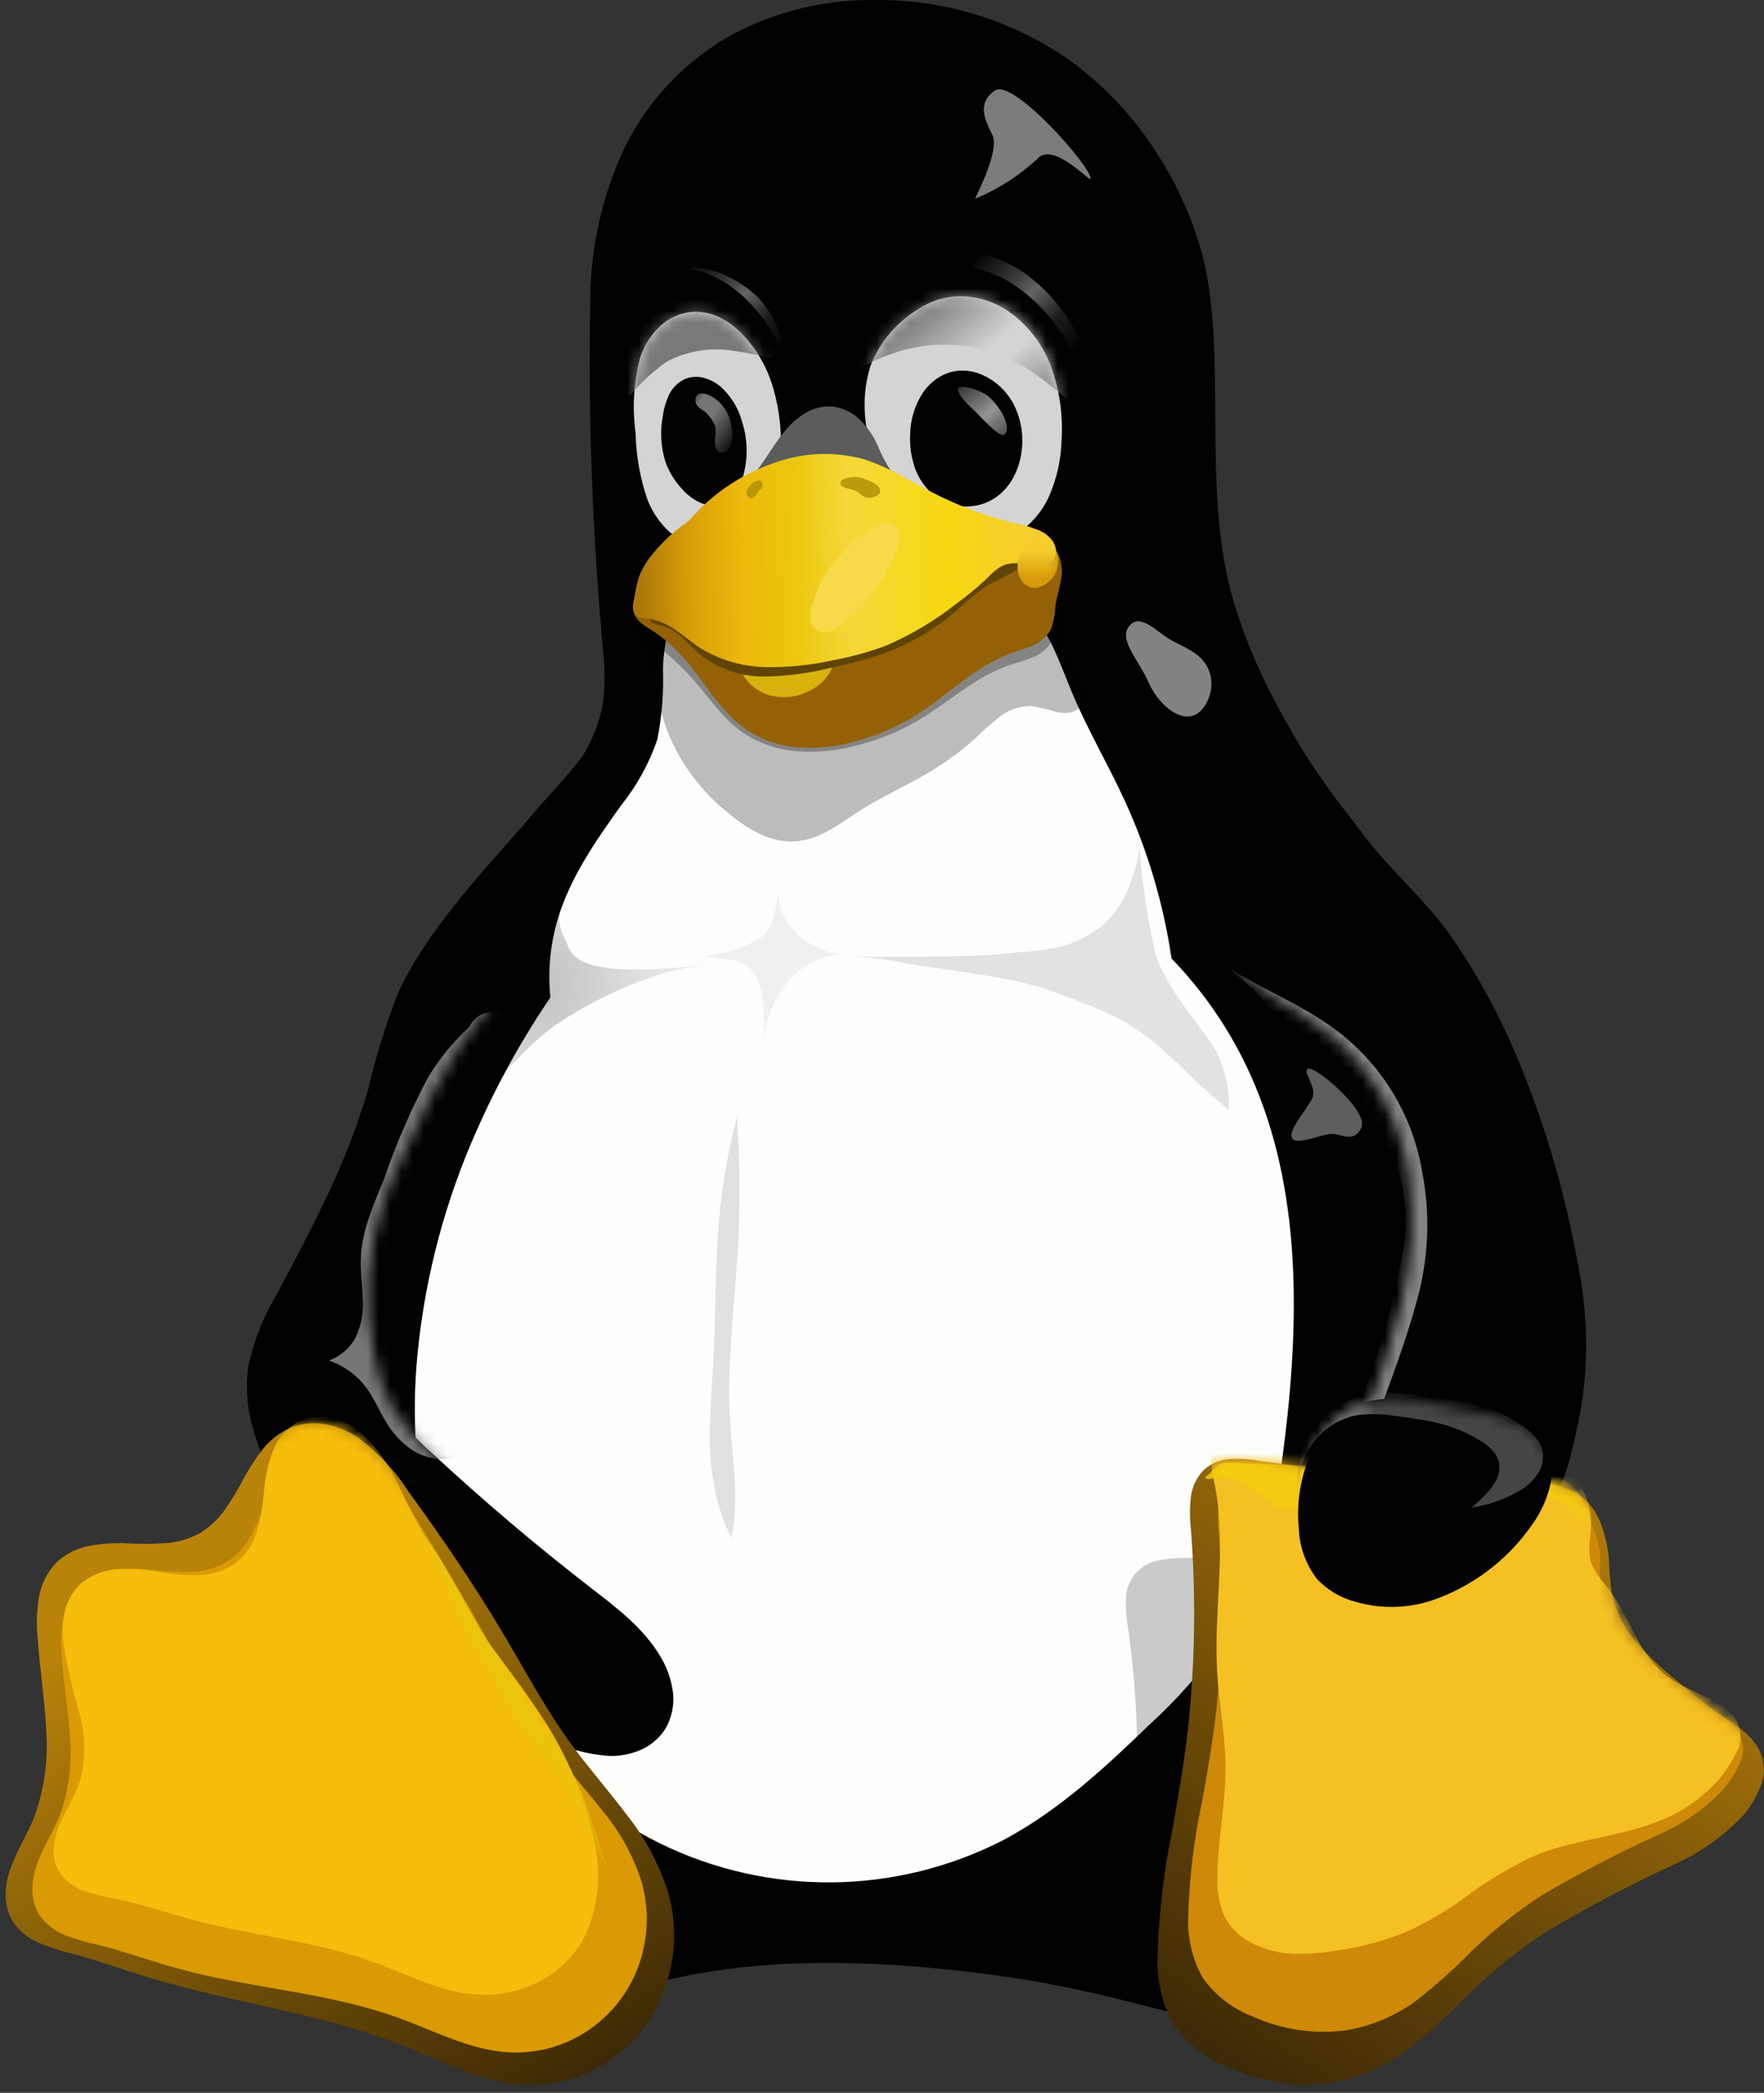 <svg width="156" height="185" viewBox="0 0 156 185" fill="none" xmlns="http://www.w3.org/2000/svg">
<rect x="0" y="0" width="156" height="185" fill="#333333" stroke="none"/>
<path d="M77.489 -0.001C73.118 -0.075 68.797 0.944 64.92 2.965C60.739 5.242 57.363 8.754 55.252 13.021C53.228 17.316 52.185 22.008 52.2 26.756C52.027 36.222 52.337 45.691 53.129 55.125C53.316 57.86 53.662 59.459 53.309 62.273C52.143 68.248 46.917 72.265 44.124 77.512C41.05 83.3 39.754 89.843 37.437 95.976C35.313 101.584 32.337 106.846 30.325 112.497C27.403 120.414 26.779 128.996 28.525 137.253C29.999 143.502 32.858 149.339 36.89 154.335C36.314 155.372 35.753 156.43 35.162 157.459C33.312 160.648 31.052 163.679 30.001 167.213C29.438 168.977 29.301 170.85 29.601 172.677C29.916 174.514 30.872 176.18 32.301 177.377C33.264 178.114 34.377 178.631 35.562 178.889C36.745 179.136 37.954 179.24 39.162 179.199C43.747 179.099 48.196 177.709 52.63 176.543C55.265 175.852 57.914 175.243 60.57 174.686C70.029 172.75 80.582 173.527 89.357 174.794C92.33 175.247 95.279 175.83 98.204 176.543C102.782 177.652 107.339 179.062 112.047 179.199C113.288 179.255 114.53 179.158 115.747 178.911C116.964 178.658 118.108 178.134 119.094 177.378C120.528 176.18 121.487 174.511 121.801 172.67C122.104 170.838 121.967 168.96 121.401 167.192C120.336 163.65 118.054 160.634 116.168 157.46C115.419 156.2 114.728 154.919 113.987 153.66C119.751 147.331 124.147 139.881 126.901 131.776C129.679 122.845 130.431 113.406 129.101 104.148C127.762 94.912 125.066 85.925 121.101 77.477C116.264 66.852 112.201 63.008 109.245 53.671C106.063 43.579 108.691 31.636 106.322 22.487C105.466 19.372 104.144 16.405 102.399 13.687C100.385 10.477 97.784 7.676 94.733 5.43C89.695 1.859 83.664 -0.04 77.489 -0.001Z" fill="#020204"/>
<path d="M60.342 53.268C59.709 54.098 59.258 55.052 59.017 56.068C58.782 57.086 58.652 58.124 58.628 59.168C58.701 61.249 58.533 63.331 58.128 65.373C57.409 67.484 56.326 69.452 54.928 71.189C52.689 74.328 50.428 77.552 49.328 81.245C48.658 83.488 48.435 85.841 48.673 88.17C46.172 91.849 44.009 95.745 42.209 99.813C39.442 105.976 37.673 112.539 36.968 119.257C36.084 127.506 37.284 135.845 40.459 143.509C42.774 149.038 46.313 153.97 50.809 157.934C53.103 159.924 55.643 161.61 58.367 162.951C63.105 165.269 68.318 166.449 73.592 166.397C78.865 166.345 84.054 165.062 88.745 162.651C93.597 160.067 97.693 156.287 101.638 152.465C104.09 150.236 106.289 147.745 108.196 145.036C111.687 139.702 112.904 133.223 113.66 126.896C114.977 115.839 115.021 104.149 110.169 94.121C108.495 90.66 106.279 87.489 103.604 84.727C102.895 79.897 101.499 75.193 99.459 70.757C97.983 67.557 96.191 64.509 94.823 61.269C94.262 59.937 93.772 58.569 93.153 57.269C92.561 55.946 91.735 54.741 90.713 53.713C89.627 52.702 88.329 51.947 86.913 51.503C85.5 51.056 84.032 50.804 82.551 50.754C79.592 50.603 76.634 50.992 73.675 50.869C71.321 50.775 68.975 50.369 66.62 50.502C65.441 50.556 64.279 50.801 63.179 51.229C62.074 51.655 61.097 52.359 60.343 53.273L60.342 53.268Z" fill="#FDFDFB"/>
<mask id="mask0_21_2680" style="mask-type:luminance" maskUnits="userSpaceOnUse" x="27" y="-1" width="103" height="181">
<path d="M77.489 -0.001C73.118 -0.075 68.797 0.944 64.92 2.965C60.739 5.242 57.363 8.754 55.252 13.021C53.228 17.316 52.185 22.008 52.2 26.756C52.027 36.222 52.337 45.691 53.129 55.125C53.316 57.86 53.662 59.459 53.309 62.273C52.143 68.248 46.917 72.265 44.124 77.512C41.05 83.3 39.754 89.843 37.437 95.976C35.313 101.584 32.337 106.846 30.325 112.497C27.403 120.414 26.779 128.996 28.525 137.253C29.999 143.502 32.858 149.339 36.89 154.335C36.314 155.372 35.753 156.43 35.162 157.459C33.312 160.648 31.052 163.679 30.001 167.213C29.438 168.977 29.301 170.85 29.601 172.677C29.916 174.514 30.872 176.18 32.301 177.377C33.264 178.114 34.377 178.631 35.562 178.889C36.745 179.136 37.954 179.24 39.162 179.199C43.747 179.099 48.196 177.709 52.63 176.543C55.265 175.852 57.914 175.243 60.57 174.686C70.029 172.75 80.582 173.527 89.357 174.794C92.33 175.247 95.279 175.83 98.204 176.543C102.782 177.652 107.339 179.062 112.047 179.199C113.288 179.255 114.53 179.158 115.747 178.911C116.964 178.658 118.108 178.134 119.094 177.378C120.528 176.18 121.487 174.511 121.801 172.67C122.104 170.838 121.967 168.96 121.401 167.192C120.336 163.65 118.054 160.634 116.168 157.46C115.419 156.2 114.728 154.919 113.987 153.66C119.751 147.331 124.147 139.881 126.901 131.776C129.679 122.845 130.431 113.406 129.101 104.148C127.762 94.912 125.066 85.925 121.101 77.477C116.264 66.852 112.201 63.008 109.245 53.671C106.063 43.579 108.691 31.636 106.322 22.487C105.466 19.372 104.144 16.405 102.399 13.687C100.385 10.477 97.784 7.676 94.733 5.43C89.695 1.859 83.664 -0.04 77.489 -0.001Z" fill="white"/>
</mask>
<g mask="url(#mask0_21_2680)">
<path opacity="0.25" d="M49.933 82.911C50.559 83.854 49.533 87.111 64.233 85.027C62.511 85.228 60.8 85.519 59.108 85.898C55.534 86.966 52.144 88.57 49.052 90.656C46.425 92.6 44.495 95.126 42.084 97.293C42.084 97.293 45.993 90.152 46.965 88C47.937 85.848 46.807 85.948 47.577 82.781C48.175 80.599 49.069 78.51 50.233 76.569C50.233 76.569 48.693 81.046 49.933 82.911Z" fill="url(#paint0_radial_21_2680)"/>
</g>
<mask id="mask1_21_2680" style="mask-type:luminance" maskUnits="userSpaceOnUse" x="27" y="-1" width="103" height="181">
<path d="M77.489 -0.001C73.118 -0.075 68.797 0.944 64.92 2.965C60.739 5.242 57.363 8.754 55.252 13.021C53.228 17.316 52.185 22.008 52.2 26.756C52.027 36.222 52.337 45.691 53.129 55.125C53.316 57.86 53.662 59.459 53.309 62.273C52.143 68.248 46.917 72.265 44.124 77.512C41.05 83.3 39.754 89.843 37.437 95.976C35.313 101.584 32.337 106.846 30.325 112.497C27.403 120.414 26.779 128.996 28.525 137.253C29.999 143.502 32.858 149.339 36.89 154.335C36.314 155.372 35.753 156.43 35.162 157.459C33.312 160.648 31.052 163.679 30.001 167.213C29.438 168.977 29.301 170.85 29.601 172.677C29.916 174.514 30.872 176.18 32.301 177.377C33.264 178.114 34.377 178.631 35.562 178.889C36.745 179.136 37.954 179.24 39.162 179.199C43.747 179.099 48.196 177.709 52.63 176.543C55.265 175.852 57.914 175.243 60.57 174.686C70.029 172.75 80.582 173.527 89.357 174.794C92.33 175.247 95.279 175.83 98.204 176.543C102.782 177.652 107.339 179.062 112.047 179.199C113.288 179.255 114.53 179.158 115.747 178.911C116.964 178.658 118.108 178.134 119.094 177.378C120.528 176.18 121.487 174.511 121.801 172.67C122.104 170.838 121.967 168.96 121.401 167.192C120.336 163.65 118.054 160.634 116.168 157.46C115.419 156.2 114.728 154.919 113.987 153.66C119.751 147.331 124.147 139.881 126.901 131.776C129.679 122.845 130.431 113.406 129.101 104.148C127.762 94.912 125.066 85.925 121.101 77.477C116.264 66.852 112.201 63.008 109.245 53.671C106.063 43.579 108.691 31.636 106.322 22.487C105.466 19.372 104.144 16.405 102.399 13.687C100.385 10.477 97.784 7.676 94.733 5.43C89.695 1.859 83.664 -0.04 77.489 -0.001Z" fill="white"/>
</mask>
<g mask="url(#mask1_21_2680)">
<path opacity="0.42" d="M97.162 82.055C94.167 84.143 92.411 83.898 88.783 84.301C85.155 84.704 75.322 84.56 75.322 84.56C76.862 84.615 78.393 84.802 79.9 85.121C83.053 85.711 89.481 86.273 93.1 87.648C96.719 89.023 98.045 89.426 100.248 90.815C103.379 92.795 105.683 95.897 108.677 98.071C108.736 96.332 108.37 94.606 107.612 93.039C106.403 90.887 103.149 87.496 102.192 84.329C101.474 81.243 101.002 78.104 100.781 74.942C100.781 74.942 100.15 79.975 97.162 82.055Z" fill="url(#paint1_radial_21_2680)"/>
</g>
<mask id="mask2_21_2680" style="mask-type:luminance" maskUnits="userSpaceOnUse" x="27" y="-1" width="103" height="181">
<path d="M77.489 -0.001C73.118 -0.075 68.797 0.944 64.92 2.965C60.739 5.242 57.363 8.754 55.252 13.021C53.228 17.316 52.185 22.008 52.2 26.756C52.027 36.222 52.337 45.691 53.129 55.125C53.316 57.86 53.662 59.459 53.309 62.273C52.143 68.248 46.917 72.265 44.124 77.512C41.05 83.3 39.754 89.843 37.437 95.976C35.313 101.584 32.337 106.846 30.325 112.497C27.403 120.414 26.779 128.996 28.525 137.253C29.999 143.502 32.858 149.339 36.89 154.335C36.314 155.372 35.753 156.43 35.162 157.459C33.312 160.648 31.052 163.679 30.001 167.213C29.438 168.977 29.301 170.85 29.601 172.677C29.916 174.514 30.872 176.18 32.301 177.377C33.264 178.114 34.377 178.631 35.562 178.889C36.745 179.136 37.954 179.24 39.162 179.199C43.747 179.099 48.196 177.709 52.63 176.543C55.265 175.852 57.914 175.243 60.57 174.686C70.029 172.75 80.582 173.527 89.357 174.794C92.33 175.247 95.279 175.83 98.204 176.543C102.782 177.652 107.339 179.062 112.047 179.199C113.288 179.255 114.53 179.158 115.747 178.911C116.964 178.658 118.108 178.134 119.094 177.378C120.528 176.18 121.487 174.511 121.801 172.67C122.104 170.838 121.967 168.96 121.401 167.192C120.336 163.65 118.054 160.634 116.168 157.46C115.419 156.2 114.728 154.919 113.987 153.66C119.751 147.331 124.147 139.881 126.901 131.776C129.679 122.845 130.431 113.406 129.101 104.148C127.762 94.912 125.066 85.925 121.101 77.477C116.264 66.852 112.201 63.008 109.245 53.671C106.063 43.579 108.691 31.636 106.322 22.487C105.466 19.372 104.144 16.405 102.399 13.687C100.385 10.477 97.784 7.676 94.733 5.43C89.695 1.859 83.664 -0.04 77.489 -0.001Z" fill="white"/>
</mask>
<g mask="url(#mask2_21_2680)">
<path opacity="0.2" d="M69.009 77.606C68.894 78.506 68.75 79.406 68.577 80.298C68.498 80.741 68.383 81.176 68.231 81.598C68.076 82.022 67.824 82.404 67.497 82.714C67.194 82.969 66.854 83.175 66.489 83.326C65.091 83.961 63.606 84.383 62.083 84.579C62.683 84.622 63.292 84.679 63.904 84.745C64.284 84.78 64.662 84.84 65.034 84.925C65.41 85.017 65.766 85.176 66.085 85.393C66.421 85.653 66.696 85.982 66.891 86.358C67.254 87.118 67.458 87.943 67.491 88.784C67.585 89.852 67.592 90.926 67.513 91.995C67.585 91.281 67.735 90.577 67.959 89.895C68.361 88.656 69.021 87.515 69.895 86.548C70.244 86.17 70.63 85.828 71.047 85.526C72.353 84.613 73.954 84.222 75.534 84.43C73.931 84.493 72.355 84.003 71.071 83.041C70.417 82.56 69.872 81.947 69.471 81.241C68.866 80.131 68.701 78.833 69.009 77.606Z" fill="url(#paint2_radial_21_2680)"/>
</g>
<mask id="mask3_21_2680" style="mask-type:luminance" maskUnits="userSpaceOnUse" x="27" y="-1" width="103" height="181">
<path d="M77.489 -0.001C73.118 -0.075 68.797 0.944 64.92 2.965C60.739 5.242 57.363 8.754 55.252 13.021C53.228 17.316 52.185 22.008 52.2 26.756C52.027 36.222 52.337 45.691 53.129 55.125C53.316 57.86 53.662 59.459 53.309 62.273C52.143 68.248 46.917 72.265 44.124 77.512C41.05 83.3 39.754 89.843 37.437 95.976C35.313 101.584 32.337 106.846 30.325 112.497C27.403 120.414 26.779 128.996 28.525 137.253C29.999 143.502 32.858 149.339 36.89 154.335C36.314 155.372 35.753 156.43 35.162 157.459C33.312 160.648 31.052 163.679 30.001 167.213C29.438 168.977 29.301 170.85 29.601 172.677C29.916 174.514 30.872 176.18 32.301 177.377C33.264 178.114 34.377 178.631 35.562 178.889C36.745 179.136 37.954 179.24 39.162 179.199C43.747 179.099 48.196 177.709 52.63 176.543C55.265 175.852 57.914 175.243 60.57 174.686C70.029 172.75 80.582 173.527 89.357 174.794C92.33 175.247 95.279 175.83 98.204 176.543C102.782 177.652 107.339 179.062 112.047 179.199C113.288 179.255 114.53 179.158 115.747 178.911C116.964 178.658 118.108 178.134 119.094 177.378C120.528 176.18 121.487 174.511 121.801 172.67C122.104 170.838 121.967 168.96 121.401 167.192C120.336 163.65 118.054 160.634 116.168 157.46C115.419 156.2 114.728 154.919 113.987 153.66C119.751 147.331 124.147 139.881 126.901 131.776C129.679 122.845 130.431 113.406 129.101 104.148C127.762 94.912 125.066 85.925 121.101 77.477C116.264 66.852 112.201 63.008 109.245 53.671C106.063 43.579 108.691 31.636 106.322 22.487C105.466 19.372 104.144 16.405 102.399 13.687C100.385 10.477 97.784 7.676 94.733 5.43C89.695 1.859 83.664 -0.04 77.489 -0.001Z" fill="white"/>
</mask>
<g mask="url(#mask3_21_2680)">
<path opacity="0.11" d="M65.179 98.72C64.414 101.625 63.892 104.588 63.617 107.58C63.217 111.806 63.317 116.06 63.084 120.3C62.897 123.892 62.472 127.527 63.098 131.076C63.393 132.769 63.926 134.413 64.682 135.957C64.801 135.369 64.887 134.776 64.941 134.179C65.207 131.3 64.725 128.413 64.559 125.534C64.271 120.481 64.969 115.427 65.259 110.374C65.477 106.491 65.451 102.599 65.179 98.72Z" fill="black"/>
</g>
<mask id="mask4_21_2680" style="mask-type:luminance" maskUnits="userSpaceOnUse" x="27" y="-1" width="103" height="181">
<path d="M77.489 -0.001C73.118 -0.075 68.797 0.944 64.92 2.965C60.739 5.242 57.363 8.754 55.252 13.021C53.228 17.316 52.185 22.008 52.2 26.756C52.027 36.222 52.337 45.691 53.129 55.125C53.316 57.86 53.662 59.459 53.309 62.273C52.143 68.248 46.917 72.265 44.124 77.512C41.05 83.3 39.754 89.843 37.437 95.976C35.313 101.584 32.337 106.846 30.325 112.497C27.403 120.414 26.779 128.996 28.525 137.253C29.999 143.502 32.858 149.339 36.89 154.335C36.314 155.372 35.753 156.43 35.162 157.459C33.312 160.648 31.052 163.679 30.001 167.213C29.438 168.977 29.301 170.85 29.601 172.677C29.916 174.514 30.872 176.18 32.301 177.377C33.264 178.114 34.377 178.631 35.562 178.889C36.745 179.136 37.954 179.24 39.162 179.199C43.747 179.099 48.196 177.709 52.63 176.543C55.265 175.852 57.914 175.243 60.57 174.686C70.029 172.75 80.582 173.527 89.357 174.794C92.33 175.247 95.279 175.83 98.204 176.543C102.782 177.652 107.339 179.062 112.047 179.199C113.288 179.255 114.53 179.158 115.747 178.911C116.964 178.658 118.108 178.134 119.094 177.378C120.528 176.18 121.487 174.511 121.801 172.67C122.104 170.838 121.967 168.96 121.401 167.192C120.336 163.65 118.054 160.634 116.168 157.46C115.419 156.2 114.728 154.919 113.987 153.66C119.751 147.331 124.147 139.881 126.901 131.776C129.679 122.845 130.431 113.406 129.101 104.148C127.762 94.912 125.066 85.925 121.101 77.477C116.264 66.852 112.201 63.008 109.245 53.671C106.063 43.579 108.691 31.636 106.322 22.487C105.466 19.372 104.144 16.405 102.399 13.687C100.385 10.477 97.784 7.676 94.733 5.43C89.695 1.859 83.664 -0.04 77.489 -0.001Z" fill="white"/>
</mask>
<g mask="url(#mask4_21_2680)">
<path opacity="0.75" d="M115.734 94.464C116.475 94.349 121.018 98.214 120.399 99.654C119.78 101.094 118.607 100.223 117.772 100.23C116.937 100.237 114.655 101.281 114.272 100.63C113.889 99.979 115.28 98.449 116.007 97.168C116.598 96.135 115 94.579 115.734 94.464Z" fill="#7C7C7C"/>
</g>
<mask id="mask5_21_2680" style="mask-type:luminance" maskUnits="userSpaceOnUse" x="27" y="-1" width="103" height="181">
<path d="M77.489 -0.001C73.118 -0.075 68.797 0.944 64.92 2.965C60.739 5.242 57.363 8.754 55.252 13.021C53.228 17.316 52.185 22.008 52.2 26.756C52.027 36.222 52.337 45.691 53.129 55.125C53.316 57.86 53.662 59.459 53.309 62.273C52.143 68.248 46.917 72.265 44.124 77.512C41.05 83.3 39.754 89.843 37.437 95.976C35.313 101.584 32.337 106.846 30.325 112.497C27.403 120.414 26.779 128.996 28.525 137.253C29.999 143.502 32.858 149.339 36.89 154.335C36.314 155.372 35.753 156.43 35.162 157.459C33.312 160.648 31.052 163.679 30.001 167.213C29.438 168.977 29.301 170.85 29.601 172.677C29.916 174.514 30.872 176.18 32.301 177.377C33.264 178.114 34.377 178.631 35.562 178.889C36.745 179.136 37.954 179.24 39.162 179.199C43.747 179.099 48.196 177.709 52.63 176.543C55.265 175.852 57.914 175.243 60.57 174.686C70.029 172.75 80.582 173.527 89.357 174.794C92.33 175.247 95.279 175.83 98.204 176.543C102.782 177.652 107.339 179.062 112.047 179.199C113.288 179.255 114.53 179.158 115.747 178.911C116.964 178.658 118.108 178.134 119.094 177.378C120.528 176.18 121.487 174.511 121.801 172.67C122.104 170.838 121.967 168.96 121.401 167.192C120.336 163.65 118.054 160.634 116.168 157.46C115.419 156.2 114.728 154.919 113.987 153.66C119.751 147.331 124.147 139.881 126.901 131.776C129.679 122.845 130.431 113.406 129.101 104.148C127.762 94.912 125.066 85.925 121.101 77.477C116.264 66.852 112.201 63.008 109.245 53.671C106.063 43.579 108.691 31.636 106.322 22.487C105.466 19.372 104.144 16.405 102.399 13.687C100.385 10.477 97.784 7.676 94.733 5.43C89.695 1.859 83.664 -0.04 77.489 -0.001Z" fill="white"/>
</mask>
<g mask="url(#mask5_21_2680)">
<path d="M87.977 8.005C86.386 9.128 87.077 10.532 87.761 11.935C88.445 13.338 86.261 17.399 86.235 17.571C88.254 16.731 90.11 15.544 91.72 14.065C93.12 12.359 96.637 16.383 96.442 15.771C96.45 14.678 89.568 6.889 87.977 8.005Z" fill="#7C7C7C"/>
</g>
<mask id="mask6_21_2680" style="mask-type:luminance" maskUnits="userSpaceOnUse" x="27" y="-1" width="103" height="181">
<path d="M77.489 -0.001C73.118 -0.075 68.797 0.944 64.92 2.965C60.739 5.242 57.363 8.754 55.252 13.021C53.228 17.316 52.185 22.008 52.2 26.756C52.027 36.222 52.337 45.691 53.129 55.125C53.316 57.86 53.662 59.459 53.309 62.273C52.143 68.248 46.917 72.265 44.124 77.512C41.05 83.3 39.754 89.843 37.437 95.976C35.313 101.584 32.337 106.846 30.325 112.497C27.403 120.414 26.779 128.996 28.525 137.253C29.999 143.502 32.858 149.339 36.89 154.335C36.314 155.372 35.753 156.43 35.162 157.459C33.312 160.648 31.052 163.679 30.001 167.213C29.438 168.977 29.301 170.85 29.601 172.677C29.916 174.514 30.872 176.18 32.301 177.377C33.264 178.114 34.377 178.631 35.562 178.889C36.745 179.136 37.954 179.24 39.162 179.199C43.747 179.099 48.196 177.709 52.63 176.543C55.265 175.852 57.914 175.243 60.57 174.686C70.029 172.75 80.582 173.527 89.357 174.794C92.33 175.247 95.279 175.83 98.204 176.543C102.782 177.652 107.339 179.062 112.047 179.199C113.288 179.255 114.53 179.158 115.747 178.911C116.964 178.658 118.108 178.134 119.094 177.378C120.528 176.18 121.487 174.511 121.801 172.67C122.104 170.838 121.967 168.96 121.401 167.192C120.336 163.65 118.054 160.634 116.168 157.46C115.419 156.2 114.728 154.919 113.987 153.66C119.751 147.331 124.147 139.881 126.901 131.776C129.679 122.845 130.431 113.406 129.101 104.148C127.762 94.912 125.066 85.925 121.101 77.477C116.264 66.852 112.201 63.008 109.245 53.671C106.063 43.579 108.691 31.636 106.322 22.487C105.466 19.372 104.144 16.405 102.399 13.687C100.385 10.477 97.784 7.676 94.733 5.43C89.695 1.859 83.664 -0.04 77.489 -0.001Z" fill="white"/>
</mask>
<g mask="url(#mask6_21_2680)">
<path d="M100.034 55.163C98.695 56.386 100.667 58.221 101.596 60.374C102.179 61.714 103.784 63.606 105.339 63.304C106.512 63.075 107.232 61.389 107.124 60.205C106.908 57.916 104.979 57.376 103.575 56.59C102.467 55.975 100.977 54.306 100.034 55.163Z" fill="#838384"/>
</g>
<path d="M46.555 72.637C42.164 77.618 37.655 82.449 35.174 87.837C34.094 90.636 33.209 93.505 32.525 96.425C31.544 99.69 30.307 102.872 28.825 105.941C27.479 108.784 25.996 111.563 24.525 114.335C23.337 116.297 22.476 118.439 21.977 120.677C21.709 122.473 21.821 124.305 22.308 126.054C22.789 127.799 23.463 129.484 24.316 131.079C27.899 137.955 33.049 143.892 39.35 148.409C42.188 150.466 45.221 152.238 48.406 153.7C50.097 154.574 51.949 155.091 53.848 155.219C54.801 155.251 55.749 155.074 56.627 154.701C57.505 154.325 58.255 153.703 58.787 152.909C59.403 151.906 59.657 150.722 59.507 149.554C59.352 148.394 58.947 147.281 58.319 146.293C56.836 143.86 54.497 142.093 52.243 140.354C47.376 136.59 42.685 132.611 38.17 128.419C36.849 127.288 35.695 125.975 34.743 124.519C33.921 123.036 33.364 121.421 33.095 119.746C32.18 115.171 32.49 110.435 33.995 106.018C34.607 104.305 35.406 102.671 36.183 101.029C37.422 98.137 38.883 95.346 40.553 92.679C42.753 89.432 45.686 86.679 47.471 83.199C48.839 80.184 49.751 76.983 50.178 73.699C50.639 71.151 51.51 68.66 51.956 66.112C51.085 67.768 48.278 70.482 46.556 72.641L46.555 72.637Z" fill="#020204"/>
<mask id="mask7_21_2680" style="mask-type:luminance" maskUnits="userSpaceOnUse" x="21" y="66" width="39" height="90">
<path d="M46.555 72.637C42.164 77.618 37.655 82.449 35.174 87.837C34.094 90.636 33.209 93.505 32.525 96.425C31.544 99.69 30.307 102.872 28.825 105.941C27.479 108.784 25.996 111.563 24.525 114.335C23.337 116.297 22.476 118.439 21.977 120.677C21.709 122.473 21.821 124.305 22.308 126.054C22.789 127.799 23.463 129.484 24.316 131.079C27.899 137.955 33.049 143.892 39.35 148.409C42.188 150.466 45.221 152.238 48.406 153.7C50.097 154.574 51.949 155.091 53.848 155.219C54.801 155.251 55.749 155.074 56.627 154.701C57.505 154.325 58.255 153.703 58.787 152.909C59.403 151.906 59.657 150.722 59.507 149.554C59.352 148.394 58.947 147.281 58.319 146.293C56.836 143.86 54.497 142.093 52.243 140.354C47.376 136.59 42.685 132.611 38.17 128.419C36.849 127.288 35.695 125.975 34.743 124.519C33.921 123.036 33.364 121.421 33.095 119.746C32.18 115.171 32.49 110.435 33.995 106.018C34.607 104.305 35.406 102.671 36.183 101.029C37.422 98.137 38.883 95.346 40.553 92.679C42.753 89.432 45.686 86.679 47.471 83.199C48.839 80.184 49.751 76.983 50.178 73.699C50.639 71.151 51.51 68.66 51.956 66.112C51.085 67.768 48.278 70.482 46.556 72.641L46.555 72.637Z" fill="white"/>
</mask>
<g mask="url(#mask7_21_2680)">
<path opacity="0.95" d="M41.503 90.772C40.06 92.101 38.817 93.631 37.81 95.314C36.306 98.166 35.025 101.13 33.978 104.18C33.085 106.404 32.042 108.643 31.919 111.04C31.854 112.271 32.034 113.502 32.077 114.733C32.183 115.968 31.949 117.207 31.4 118.318C30.886 119.225 30.063 119.917 29.082 120.269C30.404 120.715 31.558 121.552 32.393 122.669C33.084 123.605 33.53 124.692 34.128 125.678C34.605 126.494 35.224 127.219 35.956 127.816C36.686 128.418 37.568 128.807 38.504 128.939C39.147 129.019 39.8 128.959 40.418 128.763C41.035 128.567 41.603 128.239 42.082 127.802C40.892 116.573 41.98 105.22 45.282 94.422C45.517 93.753 45.679 93.06 45.764 92.356C45.842 91.641 45.658 90.923 45.246 90.333C45.018 90.029 44.713 89.791 44.363 89.643C44.012 89.495 43.629 89.443 43.252 89.491C42.874 89.535 42.515 89.677 42.208 89.901C41.904 90.13 41.663 90.432 41.508 90.779L41.503 90.772Z" fill="#7C7C7C"/>
</g>
<path d="M117.662 91.504C121.415 94.649 123.876 99.068 124.573 103.914C125.07 107.669 124.852 111.484 123.932 115.158C123.013 118.826 121.866 122.433 120.498 125.958C119.935 127.355 119.523 128.808 119.267 130.292C119.008 131.79 119.232 133.331 119.908 134.692C120.799 136.197 122.243 137.292 123.932 137.744C125.581 138.215 127.325 138.238 128.985 137.809C130.641 137.399 133.426 136.866 134.773 135.815C138.192 133.159 139.006 128.544 139.819 124.499C140.507 120.21 140.402 115.83 139.509 111.578C138.46 105.761 136.822 100.065 134.621 94.578C133.023 90.537 130.986 86.684 128.545 83.089C126.155 79.569 122.772 76.826 120.267 73.389C119.396 72.194 118.352 70.956 117.503 69.747C115.66 67.141 116.078 67.631 114.933 65.939C114.105 64.715 112.795 64.298 111.42 63.765C110.04 63.204 108.516 63.099 107.072 63.465C106.141 63.758 105.283 64.246 104.556 64.896C103.829 65.547 103.248 66.345 102.854 67.237C102.079 69.04 101.856 71.031 102.213 72.96C102.717 75.428 103.674 77.781 105.035 79.899C106.407 82.389 108.197 84.624 110.326 86.507C112.602 88.395 115.352 89.647 117.662 91.504Z" fill="#020204"/>
<mask id="mask8_21_2680" style="mask-type:luminance" maskUnits="userSpaceOnUse" x="102" y="63" width="39" height="76">
<path d="M117.662 91.504C121.415 94.649 123.876 99.068 124.573 103.914C125.07 107.669 124.852 111.484 123.932 115.158C123.013 118.826 121.866 122.433 120.498 125.958C119.935 127.355 119.523 128.808 119.267 130.292C119.008 131.79 119.232 133.331 119.908 134.692C120.799 136.197 122.243 137.292 123.932 137.744C125.581 138.215 127.325 138.238 128.985 137.809C130.641 137.399 133.426 136.866 134.773 135.815C138.192 133.159 139.006 128.544 139.819 124.499C140.507 120.21 140.402 115.83 139.509 111.578C138.46 105.761 136.822 100.065 134.621 94.578C133.023 90.537 130.986 86.684 128.545 83.089C126.155 79.569 122.772 76.826 120.267 73.389C119.396 72.194 118.352 70.956 117.503 69.747C115.66 67.141 116.078 67.631 114.933 65.939C114.105 64.715 112.795 64.298 111.42 63.765C110.04 63.204 108.516 63.099 107.072 63.465C106.141 63.758 105.283 64.246 104.556 64.896C103.829 65.547 103.248 66.345 102.854 67.237C102.079 69.04 101.856 71.031 102.213 72.96C102.717 75.428 103.674 77.781 105.035 79.899C106.407 82.389 108.197 84.624 110.326 86.507C112.602 88.395 115.352 89.647 117.662 91.504Z" fill="white"/>
</mask>
<g mask="url(#mask8_21_2680)">
<path d="M108.78 85.653C109.08 85.941 109.399 86.236 109.723 86.51C112.041 88.403 113.272 90.527 115.623 92.384C119.467 95.422 123.361 100.662 124.117 105.449C124.707 109.185 123.93 111.215 122.98 115.613C122.03 120.011 119.338 126.252 117.88 130.5C117.304 132.192 119.061 131.493 118.83 133.279C118.711 134.156 118.704 135.043 118.808 135.921C118.822 135.755 118.83 135.575 118.851 135.41C119.195 132.992 119.811 130.621 120.687 128.341C122.249 123.928 124.042 119.595 125.28 115.06C126.36 111.258 126.515 107.252 125.733 103.377C124.853 98.406 122.096 93.964 118.033 90.967C115.175 88.858 111.813 87.505 108.776 85.654L108.78 85.653Z" fill="#838384"/>
</g>
<path d="M25.68 126.212C26.683 125.811 27.78 125.707 28.84 125.912C29.897 126.123 30.899 126.55 31.784 127.165C33.497 128.47 34.971 130.063 36.139 131.873C39.039 135.861 41.826 139.935 44.36 144.173C46.412 147.614 48.29 151.163 50.666 154.381C52.214 156.49 53.956 158.441 55.511 160.536C57.133 162.593 58.36 164.932 59.132 167.436C60.036 170.746 59.677 174.275 58.124 177.336C57.024 179.472 55.355 181.264 53.301 182.512C51.315 183.71 49.033 184.326 46.714 184.29C42.92 184.29 39.214 182.253 35.686 180.849C28.5 177.976 20.7 177.084 13.292 174.852C11.017 174.168 8.779 173.352 6.492 172.728C5.463 172.487 4.454 172.164 3.476 171.763C2.49 171.361 1.652 170.665 1.076 169.769C0.681 169.051 0.483 168.242 0.5 167.423C0.519 166.605 0.683 165.797 0.982 165.036C1.536 163.503 2.436 162.113 3.041 160.595C3.944 158.076 4.295 155.393 4.07 152.727C3.94 150.071 3.509 147.427 3.329 144.773C3.209 143.585 3.247 142.387 3.444 141.21C3.638 140.028 4.191 138.935 5.028 138.079C5.845 137.334 6.855 136.835 7.943 136.639C9.023 136.447 10.122 136.377 11.218 136.43C12.314 136.485 13.412 136.483 14.508 136.423C15.609 136.366 16.683 136.066 17.654 135.545C18.549 135.002 19.319 134.275 19.914 133.414C20.506 132.554 21.047 131.659 21.534 130.736C22.018 129.811 22.587 128.934 23.234 128.116C23.881 127.291 24.722 126.638 25.682 126.216L25.68 126.212Z" fill="url(#paint3_linear_21_2680)"/>
<mask id="mask9_21_2680" style="mask-type:luminance" maskUnits="userSpaceOnUse" x="0" y="125" width="60" height="60">
<path d="M25.68 126.212C26.683 125.811 27.78 125.707 28.84 125.912C29.897 126.123 30.899 126.55 31.784 127.165C33.497 128.47 34.971 130.063 36.139 131.873C39.039 135.861 41.826 139.935 44.36 144.173C46.412 147.614 48.29 151.163 50.666 154.381C52.214 156.49 53.956 158.441 55.511 160.536C57.133 162.593 58.36 164.932 59.132 167.436C60.036 170.746 59.677 174.275 58.124 177.336C57.024 179.472 55.355 181.264 53.301 182.512C51.315 183.71 49.033 184.326 46.714 184.29C42.92 184.29 39.214 182.253 35.686 180.849C28.5 177.976 20.7 177.084 13.292 174.852C11.017 174.168 8.779 173.352 6.492 172.728C5.463 172.487 4.454 172.164 3.476 171.763C2.49 171.361 1.652 170.665 1.076 169.769C0.681 169.051 0.483 168.242 0.5 167.423C0.519 166.605 0.683 165.797 0.982 165.036C1.536 163.503 2.436 162.113 3.041 160.595C3.944 158.076 4.295 155.393 4.07 152.727C3.94 150.071 3.509 147.427 3.329 144.773C3.209 143.585 3.247 142.387 3.444 141.21C3.638 140.028 4.191 138.935 5.028 138.079C5.845 137.334 6.855 136.835 7.943 136.639C9.023 136.447 10.122 136.377 11.218 136.43C12.314 136.485 13.412 136.483 14.508 136.423C15.609 136.366 16.683 136.066 17.654 135.545C18.549 135.002 19.319 134.275 19.914 133.414C20.506 132.554 21.047 131.659 21.534 130.736C22.018 129.811 22.587 128.934 23.234 128.116C23.881 127.291 24.722 126.638 25.682 126.216L25.68 126.212Z" fill="white"/>
</mask>
<g mask="url(#mask9_21_2680)">
<path d="M27.25 127.917C28.165 127.568 29.163 127.502 30.115 127.73C31.065 127.958 31.953 128.393 32.715 129.004C34.184 130.278 35.415 131.804 36.35 133.51C38.812 137.498 41.216 141.536 43.491 145.647C45.117 148.799 46.95 151.841 48.976 154.753C50.376 156.639 51.985 158.374 53.417 160.238C54.913 162.06 56.047 164.151 56.757 166.4C57.577 169.352 57.248 172.505 55.836 175.225C54.812 177.165 53.266 178.78 51.373 179.89C49.478 180.99 47.307 181.524 45.117 181.43C41.647 181.272 38.473 179.537 35.205 178.363C28.935 176.088 22.147 175.779 15.711 174.008C13.411 173.382 11.162 172.547 8.851 171.964C7.815 171.746 6.797 171.451 5.806 171.079C4.809 170.704 3.959 170.017 3.382 169.122C3.004 168.427 2.823 167.643 2.857 166.854C2.897 166.065 3.066 165.288 3.357 164.554C3.918 163.086 4.797 161.761 5.357 160.292C6.132 158.036 6.407 155.638 6.163 153.266C6.005 150.898 5.587 148.544 5.443 146.175C5.354 145.114 5.402 144.047 5.587 143C5.778 141.947 6.273 140.973 7.012 140.2C7.866 139.411 8.946 138.91 10.1 138.767C11.243 138.632 12.398 138.634 13.541 138.774C14.687 138.911 15.842 138.967 16.996 138.94C18.155 138.904 19.283 138.558 20.264 137.94C21.115 137.329 21.807 136.524 22.282 135.591C22.75 134.661 23.161 133.705 23.513 132.726C23.861 131.742 24.323 130.803 24.888 129.926C25.465 129.043 26.285 128.345 27.249 127.918L27.25 127.917Z" fill="#D99A03"/>
</g>
<mask id="mask10_21_2680" style="mask-type:luminance" maskUnits="userSpaceOnUse" x="0" y="125" width="60" height="60">
<path d="M25.68 126.212C26.683 125.811 27.78 125.707 28.84 125.912C29.897 126.123 30.899 126.55 31.784 127.165C33.497 128.47 34.971 130.063 36.139 131.873C39.039 135.861 41.826 139.935 44.36 144.173C46.412 147.614 48.29 151.163 50.666 154.381C52.214 156.49 53.956 158.441 55.511 160.536C57.133 162.593 58.36 164.932 59.132 167.436C60.036 170.746 59.677 174.275 58.124 177.336C57.024 179.472 55.355 181.264 53.301 182.512C51.315 183.71 49.033 184.326 46.714 184.29C42.92 184.29 39.214 182.253 35.686 180.849C28.5 177.976 20.7 177.084 13.292 174.852C11.017 174.168 8.779 173.352 6.492 172.728C5.463 172.487 4.454 172.164 3.476 171.763C2.49 171.361 1.652 170.665 1.076 169.769C0.681 169.051 0.483 168.242 0.5 167.423C0.519 166.605 0.683 165.797 0.982 165.036C1.536 163.503 2.436 162.113 3.041 160.595C3.944 158.076 4.295 155.393 4.07 152.727C3.94 150.071 3.509 147.427 3.329 144.773C3.209 143.585 3.247 142.387 3.444 141.21C3.638 140.028 4.191 138.935 5.028 138.079C5.845 137.334 6.855 136.835 7.943 136.639C9.023 136.447 10.122 136.377 11.218 136.43C12.314 136.485 13.412 136.483 14.508 136.423C15.609 136.366 16.683 136.066 17.654 135.545C18.549 135.002 19.319 134.275 19.914 133.414C20.506 132.554 21.047 131.659 21.534 130.736C22.018 129.811 22.587 128.934 23.234 128.116C23.881 127.291 24.722 126.638 25.682 126.216L25.68 126.212Z" fill="white"/>
</mask>
<g mask="url(#mask10_21_2680)">
<path d="M26.408 125.665C27.302 125.246 28.308 125.133 29.273 125.341C30.231 125.551 31.125 125.988 31.879 126.615C33.306 127.933 34.45 129.527 35.241 131.301C37.175 135.295 39.314 139.187 41.652 142.959C43.437 145.644 45.489 148.142 47.288 150.82C49.817 154.387 51.602 158.426 52.536 162.698C53.228 165.566 52.927 168.584 51.682 171.259C50.744 172.978 49.299 174.366 47.543 175.233C45.777 176.105 43.804 176.472 41.843 176.291C38.769 176.025 35.983 174.513 33.09 173.455C27.957 171.591 22.407 171.137 17.124 169.726C14.9 169.136 12.711 168.365 10.458 167.898C9.452 167.736 8.46 167.495 7.492 167.178C6.522 166.857 5.694 166.208 5.152 165.342C4.826 164.713 4.687 164.004 4.752 163.298C4.817 162.594 4.995 161.906 5.28 161.259C5.834 159.959 6.648 158.768 7.072 157.429C7.593 155.411 7.558 153.289 6.972 151.289C6.391 149.302 5.936 147.28 5.611 145.235C5.497 144.318 5.538 143.388 5.733 142.485C5.926 141.576 6.377 140.743 7.033 140.085C7.945 139.279 9.101 138.8 10.316 138.724C11.522 138.652 12.733 138.725 13.922 138.94C15.112 139.154 16.319 139.255 17.528 139.24C18.744 139.231 19.926 138.843 20.911 138.131C21.819 137.363 22.469 136.336 22.775 135.187C23.07 134.049 23.265 132.888 23.358 131.717C23.452 130.542 23.709 129.387 24.121 128.283C24.546 127.166 25.355 126.238 26.403 125.663L26.408 125.665Z" fill="#F5BD0C"/>
</g>
<mask id="mask11_21_2680" style="mask-type:luminance" maskUnits="userSpaceOnUse" x="0" y="125" width="60" height="60">
<path d="M25.68 126.212C26.683 125.811 27.78 125.707 28.84 125.912C29.897 126.123 30.899 126.55 31.784 127.165C33.497 128.47 34.971 130.063 36.139 131.873C39.039 135.861 41.826 139.935 44.36 144.173C46.412 147.614 48.29 151.163 50.666 154.381C52.214 156.49 53.956 158.441 55.511 160.536C57.133 162.593 58.36 164.932 59.132 167.436C60.036 170.746 59.677 174.275 58.124 177.336C57.024 179.472 55.355 181.264 53.301 182.512C51.315 183.71 49.033 184.326 46.714 184.29C42.92 184.29 39.214 182.253 35.686 180.849C28.5 177.976 20.7 177.084 13.292 174.852C11.017 174.168 8.779 173.352 6.492 172.728C5.463 172.487 4.454 172.164 3.476 171.763C2.49 171.361 1.652 170.665 1.076 169.769C0.681 169.051 0.483 168.242 0.5 167.423C0.519 166.605 0.683 165.797 0.982 165.036C1.536 163.503 2.436 162.113 3.041 160.595C3.944 158.076 4.295 155.393 4.07 152.727C3.94 150.071 3.509 147.427 3.329 144.773C3.209 143.585 3.247 142.387 3.444 141.21C3.638 140.028 4.191 138.935 5.028 138.079C5.845 137.334 6.855 136.835 7.943 136.639C9.023 136.447 10.122 136.377 11.218 136.43C12.314 136.485 13.412 136.483 14.508 136.423C15.609 136.366 16.683 136.066 17.654 135.545C18.549 135.002 19.319 134.275 19.914 133.414C20.506 132.554 21.047 131.659 21.534 130.736C22.018 129.811 22.587 128.934 23.234 128.116C23.881 127.291 24.722 126.638 25.682 126.216L25.68 126.212Z" fill="white"/>
</mask>
<g mask="url(#mask11_21_2680)">
<path d="M37.356 135.484C38.976 138.407 39.962 141.761 41.567 144.713C43.043 147.427 44.72 150.22 46.217 152.713C46.886 153.829 48.441 155.542 50.011 158.198C51.436 160.598 52.876 163.964 53.682 165.098C53.221 163.773 52.271 160.225 51.134 157.698C50.253 155.958 49.232 154.292 48.082 152.717C46.582 150.217 44.965 147.966 43.425 145.583C41.301 142.293 39.682 138.615 37.357 135.483L37.356 135.484Z" fill="url(#paint4_linear_21_2680)"/>
</g>
<mask id="mask12_21_2680" style="mask-type:luminance" maskUnits="userSpaceOnUse" x="27" y="-1" width="103" height="181">
<path d="M77.489 -0.001C73.118 -0.075 68.797 0.944 64.92 2.965C60.739 5.242 57.363 8.754 55.252 13.021C53.228 17.316 52.185 22.008 52.2 26.756C52.027 36.222 52.337 45.691 53.129 55.125C53.316 57.86 53.662 59.459 53.309 62.273C52.143 68.248 46.917 72.265 44.124 77.512C41.05 83.3 39.754 89.843 37.437 95.976C35.313 101.584 32.337 106.846 30.325 112.497C27.403 120.414 26.779 128.996 28.525 137.253C29.999 143.502 32.858 149.339 36.89 154.335C36.314 155.372 35.753 156.43 35.162 157.459C33.312 160.648 31.052 163.679 30.001 167.213C29.438 168.977 29.301 170.85 29.601 172.677C29.916 174.514 30.872 176.18 32.301 177.377C33.264 178.114 34.377 178.631 35.562 178.889C36.745 179.136 37.954 179.24 39.162 179.199C43.747 179.099 48.196 177.709 52.63 176.543C55.265 175.852 57.914 175.243 60.57 174.686C70.029 172.75 80.582 173.527 89.357 174.794C92.33 175.247 95.279 175.83 98.204 176.543C102.782 177.652 107.339 179.062 112.047 179.199C113.288 179.255 114.53 179.158 115.747 178.911C116.964 178.658 118.108 178.134 119.094 177.378C120.528 176.18 121.487 174.511 121.801 172.67C122.104 170.838 121.967 168.96 121.401 167.192C120.336 163.65 118.054 160.634 116.168 157.46C115.419 156.2 114.728 154.919 113.987 153.66C119.751 147.331 124.147 139.881 126.901 131.776C129.679 122.845 130.431 113.406 129.101 104.148C127.762 94.912 125.066 85.925 121.101 77.477C116.264 66.852 112.201 63.008 109.245 53.671C106.063 43.579 108.691 31.636 106.322 22.487C105.466 19.372 104.144 16.405 102.399 13.687C100.385 10.477 97.784 7.676 94.733 5.43C89.695 1.859 83.664 -0.04 77.489 -0.001Z" fill="white"/>
</mask>
<g mask="url(#mask12_21_2680)">
<path opacity="0.2" d="M143.535 155.206C143.239 156.177 142.801 157.099 142.235 157.941C140.88 159.747 139.213 161.295 137.311 162.512C134.194 164.722 130.94 166.752 128.032 169.264C126.094 170.967 124.3 172.828 122.669 174.828C121.33 176.583 119.882 178.253 118.335 179.828C116.751 181.366 114.849 182.538 112.763 183.262C110.317 184.029 107.702 184.083 105.226 183.42C103.525 183.083 101.985 182.189 100.849 180.879C99.876 179.393 99.355 177.656 99.349 175.879C99.24 172.65 99.411 169.418 99.86 166.219C100.148 163.534 100.414 160.849 100.522 158.171C100.688 153.346 100.425 148.516 99.737 143.738C99.592 142.943 99.536 142.134 99.571 141.326C99.583 140.507 99.882 139.718 100.417 139.096C100.951 138.475 101.686 138.061 102.494 137.926C103.227 137.784 103.972 137.717 104.718 137.726C106.456 137.627 108.199 137.63 109.937 137.733C111.024 137.827 112.089 138.033 113.169 138.133C115.014 138.336 116.881 138.184 118.669 137.687C120.62 137.111 122.477 136.039 124.464 135.743C125.266 135.626 126.081 135.629 126.883 135.75C127.688 135.819 128.459 136.105 129.115 136.578C129.581 136.968 129.952 137.457 130.202 138.011C130.598 138.849 130.865 139.742 130.994 140.66C131.077 141.485 131.204 142.304 131.376 143.115C131.751 144.389 132.471 145.535 133.456 146.426C134.433 147.298 135.491 148.074 136.616 148.744C137.707 149.46 138.837 150.116 139.999 150.709C140.553 150.983 141.122 151.227 141.647 151.537C142.185 151.835 142.654 152.244 143.022 152.737C143.505 153.463 143.69 154.347 143.54 155.206H143.535Z" fill="url(#paint5_linear_21_2680)"/>
</g>
<path d="M154.167 160.47C152.429 162.313 150.342 163.794 148.027 164.825C144.114 166.626 140.3 168.638 136.603 170.85C134.195 172.445 131.939 174.259 129.865 176.27C128.155 178.051 126.324 179.712 124.387 181.244C122.375 182.736 120.035 183.726 117.563 184.131C116.881 184.231 116.193 184.282 115.504 184.282C113.155 184.253 110.838 183.742 108.694 182.782C106.698 182.021 104.977 180.677 103.756 178.924C102.735 177.037 102.257 174.904 102.374 172.762C102.493 168.993 102.943 165.243 103.72 161.554C104.267 158.466 104.785 155.378 105.12 152.261C105.694 146.589 105.761 140.877 105.32 135.193C105.21 134.246 105.207 133.289 105.313 132.342C105.423 131.385 105.866 130.498 106.566 129.837C107.262 129.282 108.123 128.973 109.013 128.959C109.894 128.941 110.774 129.013 111.64 129.175C113.703 129.414 115.75 129.77 117.773 130.24C119.04 130.571 120.278 131.017 121.538 131.363C123.646 131.967 125.849 132.167 128.031 131.953C130.371 131.679 132.645 130.801 134.999 130.859C135.966 130.888 136.923 131.057 137.842 131.359C138.797 131.618 139.674 132.107 140.397 132.784C140.91 133.332 141.307 133.978 141.563 134.684C141.963 135.727 142.208 136.823 142.29 137.938C142.32 138.928 142.404 139.916 142.542 140.897C142.901 142.49 143.653 143.968 144.73 145.197C145.806 146.418 146.989 147.541 148.264 148.552C149.509 149.596 150.755 150.632 152.094 151.547C152.72 151.979 153.368 152.382 153.966 152.847C154.576 153.305 155.091 153.877 155.485 154.531C155.811 155.114 155.984 155.771 155.985 156.439C155.986 156.819 155.93 157.198 155.819 157.562C155.461 158.628 154.9 159.616 154.167 160.47Z" fill="url(#paint6_linear_21_2680)"/>
<mask id="mask13_21_2680" style="mask-type:luminance" maskUnits="userSpaceOnUse" x="102" y="128" width="54" height="57">
<path d="M154.167 160.47C152.429 162.313 150.342 163.794 148.027 164.825C144.114 166.626 140.3 168.638 136.603 170.85C134.195 172.445 131.939 174.259 129.865 176.27C128.155 178.051 126.324 179.712 124.387 181.244C122.375 182.736 120.035 183.726 117.563 184.131C116.881 184.231 116.193 184.282 115.504 184.282C113.155 184.253 110.838 183.742 108.694 182.782C106.698 182.021 104.977 180.677 103.756 178.924C102.735 177.037 102.257 174.904 102.374 172.762C102.493 168.993 102.943 165.243 103.72 161.554C104.267 158.466 104.785 155.378 105.12 152.261C105.694 146.589 105.761 140.877 105.32 135.193C105.21 134.246 105.207 133.289 105.313 132.342C105.423 131.385 105.866 130.498 106.566 129.837C107.262 129.282 108.123 128.973 109.013 128.959C109.894 128.941 110.774 129.013 111.64 129.175C113.703 129.414 115.75 129.77 117.773 130.24C119.04 130.571 120.278 131.017 121.538 131.363C123.646 131.967 125.849 132.167 128.031 131.953C130.371 131.679 132.645 130.801 134.999 130.859C135.966 130.888 136.923 131.057 137.842 131.359C138.797 131.618 139.674 132.107 140.397 132.784C140.91 133.332 141.307 133.978 141.563 134.684C141.963 135.727 142.208 136.823 142.29 137.938C142.32 138.928 142.404 139.916 142.542 140.897C142.901 142.49 143.653 143.968 144.73 145.197C145.806 146.418 146.989 147.541 148.264 148.552C149.509 149.596 150.755 150.632 152.094 151.547C152.72 151.979 153.368 152.382 153.966 152.847C154.576 153.305 155.091 153.877 155.485 154.531C155.811 155.114 155.984 155.771 155.985 156.439C155.986 156.819 155.93 157.198 155.819 157.562C155.461 158.628 154.9 159.616 154.167 160.47Z" fill="white"/>
</mask>
<g mask="url(#mask13_21_2680)">
<path d="M153.98 155.573C153.597 156.537 153.056 157.429 152.38 158.215C150.791 159.879 148.888 161.21 146.78 162.131C143.207 163.748 139.723 165.555 136.342 167.544C134.145 168.979 132.085 170.613 130.187 172.425C128.626 174.03 126.956 175.523 125.187 176.895C123.345 178.238 121.211 179.125 118.96 179.486C116.201 179.837 113.399 179.422 110.86 178.286C109.041 177.606 107.469 176.395 106.347 174.809C105.417 173.118 104.981 171.2 105.087 169.273C105.188 165.883 105.6 162.51 106.318 159.195C106.818 156.424 107.297 153.645 107.599 150.845C108.105 145.745 108.166 140.61 107.779 135.498C107.688 134.644 107.69 133.782 107.786 132.928C107.845 132.084 108.229 131.295 108.857 130.727C109.486 130.16 110.309 129.857 111.155 129.883C111.96 129.871 112.764 129.938 113.555 130.083C115.438 130.301 117.307 130.62 119.155 131.04C120.314 131.34 121.444 131.745 122.596 132.048C124.522 132.598 126.535 132.779 128.528 132.581C130.666 132.336 132.739 131.544 134.884 131.595C135.767 131.624 136.642 131.774 137.484 132.041C138.356 132.274 139.159 132.713 139.824 133.322C140.284 133.821 140.645 134.403 140.889 135.035C141.289 135.963 141.511 136.956 141.544 137.965C141.465 139.012 141.443 140.062 141.479 141.111C141.617 141.957 141.937 142.762 142.415 143.472C142.886 144.184 143.408 144.86 143.977 145.495C144.987 146.801 146.152 147.979 147.447 149.001C148.966 150.101 150.773 150.75 152.347 151.772C152.827 152.065 153.252 152.44 153.6 152.881C153.877 153.266 154.056 153.711 154.124 154.18C154.192 154.648 154.146 155.126 153.989 155.573H153.98Z" fill="#CD8907"/>
</g>
<mask id="mask14_21_2680" style="mask-type:luminance" maskUnits="userSpaceOnUse" x="102" y="128" width="54" height="57">
<path d="M154.167 160.47C152.429 162.313 150.342 163.794 148.027 164.825C144.114 166.626 140.3 168.638 136.603 170.85C134.195 172.445 131.939 174.259 129.865 176.27C128.155 178.051 126.324 179.712 124.387 181.244C122.375 182.736 120.035 183.726 117.563 184.131C116.881 184.231 116.193 184.282 115.504 184.282C113.155 184.253 110.838 183.742 108.694 182.782C106.698 182.021 104.977 180.677 103.756 178.924C102.735 177.037 102.257 174.904 102.374 172.762C102.493 168.993 102.943 165.243 103.72 161.554C104.267 158.466 104.785 155.378 105.12 152.261C105.694 146.589 105.761 140.877 105.32 135.193C105.21 134.246 105.207 133.289 105.313 132.342C105.423 131.385 105.866 130.498 106.566 129.837C107.262 129.282 108.123 128.973 109.013 128.959C109.894 128.941 110.774 129.013 111.64 129.175C113.703 129.414 115.75 129.77 117.773 130.24C119.04 130.571 120.278 131.017 121.538 131.363C123.646 131.967 125.849 132.167 128.031 131.953C130.371 131.679 132.645 130.801 134.999 130.859C135.966 130.888 136.923 131.057 137.842 131.359C138.797 131.618 139.674 132.107 140.397 132.784C140.91 133.332 141.307 133.978 141.563 134.684C141.963 135.727 142.208 136.823 142.29 137.938C142.32 138.928 142.404 139.916 142.542 140.897C142.901 142.49 143.653 143.968 144.73 145.197C145.806 146.418 146.989 147.541 148.264 148.552C149.509 149.596 150.755 150.632 152.094 151.547C152.72 151.979 153.368 152.382 153.966 152.847C154.576 153.305 155.091 153.877 155.485 154.531C155.811 155.114 155.984 155.771 155.985 156.439C155.986 156.819 155.93 157.198 155.819 157.562C155.461 158.628 154.9 159.616 154.167 160.47Z" fill="white"/>
</mask>
<g mask="url(#mask14_21_2680)">
<path d="M153.764 154.487C153.339 155.447 152.787 156.345 152.123 157.158C150.581 158.954 148.595 160.317 146.364 161.11C142.786 162.463 138.885 162.643 135.379 164.184C133.262 165.222 131.247 166.456 129.361 167.87C127.819 168.978 126.175 169.937 124.452 170.735C122.491 171.547 120.435 172.108 118.333 172.405C117.011 172.645 115.667 172.745 114.323 172.705C112.968 172.656 111.644 172.288 110.457 171.632C109.527 171.117 108.769 170.341 108.276 169.4C107.803 168.277 107.594 167.06 107.664 165.844C107.7 162.605 108.398 159.394 108.377 156.144C108.355 153.315 107.794 150.529 107.636 147.707C107.326 142.279 108.493 136.765 107.463 131.446C107.257 130.601 107.131 129.738 107.089 128.869C107.091 128.435 107.166 128.004 107.312 127.595C107.463 127.198 107.714 126.846 108.039 126.573C108.319 126.37 108.642 126.233 108.982 126.173C109.319 126.121 109.661 126.124 109.997 126.18C110.663 126.325 111.32 126.512 111.962 126.741C113.834 127.302 115.813 127.288 117.721 127.713C118.916 127.972 120.068 128.413 121.255 128.728C123.231 129.298 125.299 129.481 127.345 129.268C129.533 129.009 131.671 128.217 133.874 128.275C134.78 128.304 135.679 128.454 136.545 128.721C137.442 128.945 138.267 129.392 138.945 130.021C139.408 130.527 139.776 131.112 140.032 131.749C140.466 132.676 140.699 133.684 140.716 134.708C140.709 135.241 140.63 135.766 140.579 136.299C140.518 136.827 140.539 137.362 140.644 137.883C140.787 138.393 141.025 138.871 141.344 139.294C141.644 139.719 141.992 140.1 142.309 140.518C143.145 141.727 143.881 143.003 144.509 144.333C145.131 145.658 145.992 146.856 147.05 147.867C148.526 149.141 150.433 149.652 152.082 150.667C152.58 150.948 153.016 151.328 153.363 151.783C153.639 152.168 153.819 152.614 153.888 153.083C153.952 153.556 153.911 154.038 153.766 154.494L153.764 154.487Z" fill="#F5C021"/>
</g>
<mask id="mask15_21_2680" style="mask-type:luminance" maskUnits="userSpaceOnUse" x="102" y="128" width="54" height="57">
<path d="M154.167 160.47C152.429 162.313 150.342 163.794 148.027 164.825C144.114 166.626 140.3 168.638 136.603 170.85C134.195 172.445 131.939 174.259 129.865 176.27C128.155 178.051 126.324 179.712 124.387 181.244C122.375 182.736 120.035 183.726 117.563 184.131C116.881 184.231 116.193 184.282 115.504 184.282C113.155 184.253 110.838 183.742 108.694 182.782C106.698 182.021 104.977 180.677 103.756 178.924C102.735 177.037 102.257 174.904 102.374 172.762C102.493 168.993 102.943 165.243 103.72 161.554C104.267 158.466 104.785 155.378 105.12 152.261C105.694 146.589 105.761 140.877 105.32 135.193C105.21 134.246 105.207 133.289 105.313 132.342C105.423 131.385 105.866 130.498 106.566 129.837C107.262 129.282 108.123 128.973 109.013 128.959C109.894 128.941 110.774 129.013 111.64 129.175C113.703 129.414 115.75 129.77 117.773 130.24C119.04 130.571 120.278 131.017 121.538 131.363C123.646 131.967 125.849 132.167 128.031 131.953C130.371 131.679 132.645 130.801 134.999 130.859C135.966 130.888 136.923 131.057 137.842 131.359C138.797 131.618 139.674 132.107 140.397 132.784C140.91 133.332 141.307 133.978 141.563 134.684C141.963 135.727 142.208 136.823 142.29 137.938C142.32 138.928 142.404 139.916 142.542 140.897C142.901 142.49 143.653 143.968 144.73 145.197C145.806 146.418 146.989 147.541 148.264 148.552C149.509 149.596 150.755 150.632 152.094 151.547C152.72 151.979 153.368 152.382 153.966 152.847C154.576 153.305 155.091 153.877 155.485 154.531C155.811 155.114 155.984 155.771 155.985 156.439C155.986 156.819 155.93 157.198 155.819 157.562C155.461 158.628 154.9 159.616 154.167 160.47Z" fill="white"/>
</mask>
<g mask="url(#mask15_21_2680)">
<path d="M107.096 130.71C109.126 130.163 110.854 131.703 112.329 132.862C113.279 133.675 114.661 133.474 115.829 133.51C117.765 133.445 119.687 133.834 121.624 133.596C125.439 133.272 129.175 132.336 133.005 132.178C134.833 132.063 136.892 131.955 138.469 133.02C139.11 133.466 140.053 135.345 140.679 134.64C140.549 133.632 140.134 132.682 139.482 131.901C138.831 131.121 137.97 130.543 137.001 130.235C135.461 129.99 133.901 130.415 132.351 130.278C127.751 130.17 123.173 129.313 118.559 129.558C115.348 129.587 112.145 129.436 108.935 129.313C107.675 129.054 107.229 130.17 106.545 130.602C106.616 130.674 106.707 130.722 106.805 130.742C106.904 130.761 107.007 130.75 107.099 130.71H107.096Z" fill="url(#paint7_linear_21_2680)"/>
</g>
<mask id="mask16_21_2680" style="mask-type:luminance" maskUnits="userSpaceOnUse" x="102" y="128" width="54" height="57">
<path d="M154.167 160.47C152.429 162.313 150.342 163.794 148.027 164.825C144.114 166.626 140.3 168.638 136.603 170.85C134.195 172.445 131.939 174.259 129.865 176.27C128.155 178.051 126.324 179.712 124.387 181.244C122.375 182.736 120.035 183.726 117.563 184.131C116.881 184.231 116.193 184.282 115.504 184.282C113.155 184.253 110.838 183.742 108.694 182.782C106.698 182.021 104.977 180.677 103.756 178.924C102.735 177.037 102.257 174.904 102.374 172.762C102.493 168.993 102.943 165.243 103.72 161.554C104.267 158.466 104.785 155.378 105.12 152.261C105.694 146.589 105.761 140.877 105.32 135.193C105.21 134.246 105.207 133.289 105.313 132.342C105.423 131.385 105.866 130.498 106.566 129.837C107.262 129.282 108.123 128.973 109.013 128.959C109.894 128.941 110.774 129.013 111.64 129.175C113.703 129.414 115.75 129.77 117.773 130.24C119.04 130.571 120.278 131.017 121.538 131.363C123.646 131.967 125.849 132.167 128.031 131.953C130.371 131.679 132.645 130.801 134.999 130.859C135.966 130.888 136.923 131.057 137.842 131.359C138.797 131.618 139.674 132.107 140.397 132.784C140.91 133.332 141.307 133.978 141.563 134.684C141.963 135.727 142.208 136.823 142.29 137.938C142.32 138.928 142.404 139.916 142.542 140.897C142.901 142.49 143.653 143.968 144.73 145.197C145.806 146.418 146.989 147.541 148.264 148.552C149.509 149.596 150.755 150.632 152.094 151.547C152.72 151.979 153.368 152.382 153.966 152.847C154.576 153.305 155.091 153.877 155.485 154.531C155.811 155.114 155.984 155.771 155.985 156.439C155.986 156.819 155.93 157.198 155.819 157.562C155.461 158.628 154.9 159.616 154.167 160.47Z" fill="white"/>
</mask>
<g mask="url(#mask16_21_2680)">
<path opacity="0.35" d="M134.022 135.05C133.653 134.368 133.053 133.84 132.33 133.56C131.613 133.279 130.847 133.147 130.077 133.171C128.544 133.185 127.018 133.581 125.484 133.452C124.206 133.245 122.945 132.942 121.712 132.545C120.416 132.182 119.049 132.153 117.738 132.459C116.345 132.851 115.147 133.746 114.376 134.971C113.726 136.059 113.351 137.29 113.282 138.556C113.213 139.817 113.259 141.082 113.419 142.335C113.491 143.243 113.628 144.146 113.829 145.035C114.034 145.926 114.405 146.771 114.923 147.526C115.724 148.58 116.819 149.374 118.069 149.808C120.105 150.55 122.344 150.512 124.353 149.7C127.89 148.151 130.809 145.466 132.646 142.07C133.302 140.864 133.8 139.58 134.129 138.248C134.27 137.719 134.347 137.175 134.359 136.628C134.378 136.082 134.262 135.541 134.021 135.052L134.022 135.05Z" fill="url(#paint8_radial_21_2680)"/>
</g>
<mask id="mask17_21_2680" style="mask-type:luminance" maskUnits="userSpaceOnUse" x="102" y="128" width="54" height="57">
<path d="M154.167 160.47C152.429 162.313 150.342 163.794 148.027 164.825C144.114 166.626 140.3 168.638 136.603 170.85C134.195 172.445 131.939 174.259 129.865 176.27C128.155 178.051 126.324 179.712 124.387 181.244C122.375 182.736 120.035 183.726 117.563 184.131C116.881 184.231 116.193 184.282 115.504 184.282C113.155 184.253 110.838 183.742 108.694 182.782C106.698 182.021 104.977 180.677 103.756 178.924C102.735 177.037 102.257 174.904 102.374 172.762C102.493 168.993 102.943 165.243 103.72 161.554C104.267 158.466 104.785 155.378 105.12 152.261C105.694 146.589 105.761 140.877 105.32 135.193C105.21 134.246 105.207 133.289 105.313 132.342C105.423 131.385 105.866 130.498 106.566 129.837C107.262 129.282 108.123 128.973 109.013 128.959C109.894 128.941 110.774 129.013 111.64 129.175C113.703 129.414 115.75 129.77 117.773 130.24C119.04 130.571 120.278 131.017 121.538 131.363C123.646 131.967 125.849 132.167 128.031 131.953C130.371 131.679 132.645 130.801 134.999 130.859C135.966 130.888 136.923 131.057 137.842 131.359C138.797 131.618 139.674 132.107 140.397 132.784C140.91 133.332 141.307 133.978 141.563 134.684C141.963 135.727 142.208 136.823 142.29 137.938C142.32 138.928 142.404 139.916 142.542 140.897C142.901 142.49 143.653 143.968 144.73 145.197C145.806 146.418 146.989 147.541 148.264 148.552C149.509 149.596 150.755 150.632 152.094 151.547C152.72 151.979 153.368 152.382 153.966 152.847C154.576 153.305 155.091 153.877 155.485 154.531C155.811 155.114 155.984 155.771 155.985 156.439C155.986 156.819 155.93 157.198 155.819 157.562C155.461 158.628 154.9 159.616 154.167 160.47Z" fill="white"/>
</mask>
<g mask="url(#mask17_21_2680)">
<path opacity="0.35" d="M134.022 133.092C133.59 132.558 132.996 132.179 132.33 132.012C131.597 131.808 130.838 131.714 130.077 131.731C128.544 131.745 127.018 132.031 125.484 131.931C124.216 131.784 122.957 131.568 121.712 131.283C120.403 131.017 119.055 130.995 117.738 131.218C116.449 131.439 115.268 132.076 114.376 133.032C113.751 133.761 113.369 134.667 113.282 135.623C113.213 136.534 113.259 137.451 113.419 138.351C113.492 139.015 113.629 139.671 113.829 140.309C114.052 140.984 114.426 141.6 114.923 142.109C115.815 142.917 116.897 143.484 118.069 143.757C120.133 144.296 122.304 144.269 124.353 143.678C127.621 142.741 130.518 140.815 132.646 138.164C133.282 137.326 133.783 136.393 134.129 135.4C134.268 135.026 134.345 134.632 134.359 134.234C134.376 133.825 134.257 133.423 134.021 133.089L134.022 133.092Z" fill="url(#paint9_radial_21_2680)"/>
</g>
<path d="M136.949 128.652C136.685 127.969 136.26 127.359 135.711 126.874C135.162 126.391 134.537 126.002 133.861 125.722C132.49 125.219 131.068 124.866 129.621 124.671C128.275 124.419 126.929 124.11 125.575 123.879C124.173 123.576 122.725 123.549 121.313 123.8C120.091 124.091 118.965 124.693 118.045 125.549C117.129 126.404 116.394 127.435 115.885 128.58C115.003 130.611 114.649 132.832 114.856 135.037C114.9 136.687 115.468 138.28 116.476 139.586C117.388 140.558 118.556 141.251 119.845 141.586C122.05 142.232 124.398 142.199 126.583 141.492C130.185 140.271 133.301 137.928 135.473 134.805C136.208 133.796 136.745 132.658 137.057 131.45C137.289 130.525 137.251 129.554 136.949 128.65V128.652Z" fill="#020204"/>
<mask id="mask18_21_2680" style="mask-type:luminance" maskUnits="userSpaceOnUse" x="114" y="123" width="24" height="20">
<path d="M136.949 128.652C136.685 127.969 136.26 127.359 135.711 126.874C135.162 126.391 134.537 126.002 133.861 125.722C132.49 125.219 131.068 124.866 129.621 124.671C128.275 124.419 126.929 124.11 125.575 123.879C124.173 123.576 122.725 123.549 121.313 123.8C120.091 124.091 118.965 124.693 118.045 125.549C117.129 126.404 116.394 127.435 115.885 128.58C115.003 130.611 114.649 132.832 114.856 135.037C114.9 136.687 115.468 138.28 116.476 139.586C117.388 140.558 118.556 141.251 119.845 141.586C122.05 142.232 124.398 142.199 126.583 141.492C130.185 140.271 133.301 137.928 135.473 134.805C136.208 133.796 136.745 132.658 137.057 131.45C137.289 130.525 137.251 129.554 136.949 128.65V128.652Z" fill="white"/>
</mask>
<g mask="url(#mask18_21_2680)">
<path d="M122.077 123.144C121.739 123.163 121.402 123.204 121.069 123.266C119.209 123.59 117.537 124.596 116.379 126.086C115.221 127.577 114.66 129.446 114.806 131.328C114.85 130.249 115.143 129.194 115.663 128.247C116.108 127.441 116.723 126.742 117.465 126.199C118.208 125.655 119.061 125.281 119.963 125.101C121.083 124.951 122.218 124.971 123.332 125.159C124.412 125.296 125.492 125.44 126.55 125.659C128.202 125.971 129.778 126.604 131.186 127.523C131.509 127.743 131.802 128.004 132.057 128.3C132.315 128.591 132.496 128.943 132.582 129.322C132.668 129.893 132.551 130.476 132.251 130.97C131.96 131.463 131.601 131.914 131.186 132.309C130.855 132.64 130.509 132.95 130.157 133.259C131.763 133.023 133.302 132.457 134.678 131.596C135.246 131.22 135.724 130.723 136.078 130.142C136.422 129.543 136.533 128.838 136.388 128.162C136.263 127.716 136.037 127.305 135.726 126.962C135.414 126.625 135.064 126.325 134.682 126.069C133.013 124.902 131.082 124.163 129.06 123.917C127.764 123.68 126.464 123.48 125.16 123.317C124.141 123.164 123.109 123.103 122.079 123.137L122.077 123.144Z" fill="url(#paint10_radial_21_2680)"/>
</g>
<mask id="mask19_21_2680" style="mask-type:luminance" maskUnits="userSpaceOnUse" x="114" y="123" width="24" height="20">
<path d="M136.949 128.652C136.685 127.969 136.26 127.359 135.711 126.874C135.162 126.391 134.537 126.002 133.861 125.722C132.49 125.219 131.068 124.866 129.621 124.671C128.275 124.419 126.929 124.11 125.575 123.879C124.173 123.576 122.725 123.549 121.313 123.8C120.091 124.091 118.965 124.693 118.045 125.549C117.129 126.404 116.394 127.435 115.885 128.58C115.003 130.611 114.649 132.832 114.856 135.037C114.9 136.687 115.468 138.28 116.476 139.586C117.388 140.558 118.556 141.251 119.845 141.586C122.05 142.232 124.398 142.199 126.583 141.492C130.185 140.271 133.301 137.928 135.473 134.805C136.208 133.796 136.745 132.658 137.057 131.45C137.289 130.525 137.251 129.554 136.949 128.65V128.652Z" fill="white"/>
</mask>
<g mask="url(#mask19_21_2680)">
<path d="M122.077 123.144C121.739 123.163 121.402 123.204 121.069 123.266C119.209 123.59 117.537 124.596 116.379 126.086C115.221 127.577 114.66 129.446 114.806 131.328C114.85 130.249 115.143 129.194 115.663 128.247C116.108 127.441 116.723 126.742 117.465 126.199C118.208 125.655 119.061 125.281 119.963 125.101C121.083 124.951 122.218 124.971 123.332 125.159C124.412 125.296 125.492 125.44 126.55 125.659C128.202 125.971 129.778 126.604 131.186 127.523C131.509 127.743 131.802 128.004 132.057 128.3C132.315 128.591 132.496 128.943 132.582 129.322C132.668 129.893 132.551 130.476 132.251 130.97C131.96 131.463 131.601 131.914 131.186 132.309C130.855 132.64 130.509 132.95 130.157 133.259C131.763 133.023 133.302 132.457 134.678 131.596C135.246 131.22 135.724 130.723 136.078 130.142C136.422 129.543 136.533 128.838 136.388 128.162C136.263 127.716 136.037 127.305 135.726 126.962C135.414 126.625 135.064 126.325 134.682 126.069C133.013 124.902 131.082 124.163 129.06 123.917C127.764 123.68 126.464 123.48 125.16 123.317C124.141 123.164 123.109 123.103 122.079 123.137L122.077 123.144Z" fill="url(#paint11_linear_21_2680)"/>
</g>
<path d="M61.292 27.557C60.179 27.638 59.13 28.106 58.326 28.879C57.525 29.654 56.929 30.616 56.592 31.679C56.036 33.828 55.906 36.066 56.21 38.266C56.251 40.271 56.603 42.257 57.254 44.154C57.618 45.092 58.161 45.951 58.854 46.681C59.551 47.407 60.435 47.926 61.409 48.181C62.326 48.406 63.288 48.373 64.188 48.087C65.086 47.792 65.903 47.294 66.578 46.633C67.541 45.65 68.236 44.435 68.594 43.106C68.951 41.779 69.109 40.406 69.062 39.032C69.054 37.315 68.79 35.609 68.277 33.971C67.754 32.328 66.869 30.825 65.686 29.571C65.116 28.967 64.446 28.465 63.706 28.088C62.96 27.709 62.13 27.526 61.294 27.555L61.292 27.557Z" fill="url(#paint12_radial_21_2680)"/>
<path d="M58.629 36.706C58.353 38.098 58.435 39.537 58.867 40.888C59.195 41.766 59.696 42.569 60.339 43.25C60.743 43.708 61.229 44.087 61.772 44.366C62.323 44.645 62.953 44.726 63.557 44.596C64.106 44.445 64.591 44.119 64.939 43.667C65.283 43.219 65.54 42.71 65.695 42.167C66.166 40.558 66.138 38.844 65.616 37.25C65.296 36.073 64.644 35.012 63.739 34.194C63.3 33.812 62.777 33.538 62.213 33.394C61.647 33.251 61.049 33.299 60.513 33.531C59.933 33.818 59.465 34.289 59.181 34.87C58.903 35.45 58.716 36.069 58.627 36.706H58.629Z" fill="#020204"/>
<mask id="mask20_21_2680" style="mask-type:luminance" maskUnits="userSpaceOnUse" x="58" y="33" width="9" height="12">
<path d="M58.629 36.706C58.353 38.098 58.435 39.537 58.867 40.888C59.195 41.766 59.696 42.569 60.339 43.25C60.743 43.708 61.229 44.087 61.772 44.366C62.323 44.645 62.953 44.726 63.557 44.596C64.106 44.445 64.591 44.119 64.939 43.667C65.283 43.219 65.54 42.71 65.695 42.167C66.166 40.558 66.138 38.844 65.616 37.25C65.296 36.073 64.644 35.012 63.739 34.194C63.3 33.812 62.777 33.538 62.213 33.394C61.647 33.251 61.049 33.299 60.513 33.531C59.933 33.818 59.465 34.289 59.181 34.87C58.903 35.45 58.716 36.069 58.627 36.706H58.629Z" fill="white"/>
</mask>
<g mask="url(#mask20_21_2680)">
<path d="M61.573 35.698C61.724 36.098 62.228 36.238 62.509 36.555C62.798 36.849 63.035 37.19 63.209 37.563C63.49 38.29 62.928 39.37 63.519 39.888C63.625 39.967 63.754 40.01 63.886 40.01C64.018 40.01 64.147 39.967 64.253 39.888C64.966 39.24 64.807 37.937 64.527 37.016C64.253 36.154 63.656 35.431 62.86 34.999C62.5 34.812 61.96 34.661 61.651 34.92C61.567 35.03 61.516 35.161 61.502 35.298C61.488 35.436 61.513 35.574 61.573 35.698Z" fill="url(#paint13_linear_21_2680)"/>
</g>
<mask id="mask21_21_2680" style="mask-type:luminance" maskUnits="userSpaceOnUse" x="56" y="27" width="14" height="22">
<path d="M61.292 27.559C60.179 27.64 59.13 28.108 58.326 28.881C57.525 29.656 56.929 30.618 56.592 31.681C56.036 33.83 55.906 36.068 56.21 38.268C56.251 40.273 56.603 42.259 57.254 44.156C57.618 45.094 58.161 45.953 58.854 46.683C59.551 47.409 60.435 47.928 61.409 48.183C62.326 48.408 63.288 48.375 64.188 48.089C65.086 47.794 65.903 47.297 66.578 46.635C67.541 45.652 68.236 44.437 68.594 43.108C68.951 41.781 69.109 40.407 69.062 39.034C69.054 37.317 68.79 35.611 68.277 33.973C67.754 32.33 66.869 30.827 65.686 29.573C65.116 28.968 64.446 28.467 63.706 28.09C62.96 27.711 62.13 27.527 61.294 27.557L61.292 27.559Z" fill="white"/>
</mask>
<g mask="url(#mask21_21_2680)">
<path d="M58.909 32.005C60.629 31.075 62.598 30.709 64.538 30.961C66.458 31.22 68.354 31.642 70.203 32.221C71.59 32.546 72.946 32.991 74.257 33.55C75.572 34.118 76.684 35.072 77.446 36.285C77.561 36.479 77.655 36.685 77.777 36.885C77.894 37.081 78.045 37.254 78.223 37.396C78.402 37.54 78.626 37.617 78.856 37.612C78.97 37.608 79.081 37.575 79.18 37.518C79.281 37.461 79.364 37.376 79.418 37.273C79.474 37.154 79.499 37.023 79.49 36.891C79.48 36.759 79.456 36.629 79.418 36.502C78.791 34.846 77.982 33.265 77.006 31.787C76.506 30.851 76.085 29.872 75.581 28.936C73.757 25.746 71.009 23.183 67.699 21.586C64.399 20.001 60.811 19.104 57.153 18.95C52.929 18.786 48.7 19.117 44.553 19.936C42.731 20.166 40.961 20.704 39.32 21.527C38.513 21.965 37.799 22.557 37.22 23.269C36.632 23.982 36.245 24.838 36.097 25.75C35.985 26.632 36.094 27.527 36.414 28.356C36.729 29.182 37.182 29.949 37.753 30.624C38.939 31.933 40.23 33.144 41.611 34.245C42.862 35.49 44.203 36.642 45.621 37.693C46.351 38.193 47.155 38.574 48.004 38.823C48.855 39.072 49.753 39.114 50.624 38.945C51.522 38.744 52.361 38.34 53.079 37.764C53.793 37.195 54.447 36.554 55.029 35.85C56.108 34.369 57.418 33.07 58.909 32.005Z" fill="url(#paint14_radial_21_2680)"/>
</g>
<path d="M65.842 26.326C67.36 27.775 68.55 29.532 69.333 31.48C69.165 29.561 68.374 27.751 67.08 26.326C66.24 25.519 65.272 24.857 64.215 24.367C63.397 23.982 62.516 23.745 61.615 23.668C61.327 23.654 61.039 23.657 60.751 23.674C60.621 23.681 60.528 23.681 60.917 23.733C61.678 23.869 62.417 24.105 63.117 24.433C64.122 24.913 65.043 25.553 65.845 26.326H65.842Z" fill="url(#paint15_linear_21_2680)"/>
<path d="M80.845 27.554C79.086 28.716 77.732 30.397 76.972 32.363C76.195 34.908 76.305 37.642 77.282 40.116C78.078 42.721 79.681 45.005 81.86 46.638C82.968 47.42 84.251 47.92 85.596 48.092C86.947 48.259 88.318 48.021 89.534 47.408C90.982 46.6 92.127 45.341 92.795 43.823C93.452 42.307 93.819 40.681 93.875 39.029C94.022 36.932 93.758 34.826 93.098 32.829C92.389 30.643 90.977 28.752 89.081 27.452C88.126 26.826 87.044 26.416 85.914 26.252C84.78 26.091 83.623 26.219 82.552 26.626C81.95 26.872 81.378 27.183 80.846 27.555L80.845 27.554Z" fill="url(#paint16_radial_21_2680)"/>
<path d="M84.824 32.766C84.171 32.817 83.54 33.027 82.988 33.378C82.439 33.73 81.969 34.19 81.606 34.731C80.893 35.829 80.506 37.108 80.49 38.417C80.442 39.393 80.578 40.37 80.89 41.296C81.201 42.229 81.761 43.059 82.51 43.696C83.281 44.345 84.245 44.722 85.252 44.768C86.259 44.815 87.253 44.529 88.082 43.955C88.735 43.492 89.268 42.88 89.637 42.17C90.008 41.463 90.247 40.695 90.342 39.902C90.539 38.499 90.306 37.069 89.673 35.802C89.035 34.533 87.947 33.547 86.621 33.038C86.049 32.822 85.439 32.729 84.829 32.764L84.824 32.766Z" fill="#020204"/>
<mask id="mask22_21_2680" style="mask-type:luminance" maskUnits="userSpaceOnUse" x="80" y="32" width="11" height="13">
<path d="M84.824 32.766C84.171 32.817 83.54 33.027 82.988 33.378C82.439 33.73 81.969 34.19 81.606 34.731C80.893 35.829 80.506 37.108 80.49 38.417C80.442 39.393 80.578 40.37 80.89 41.296C81.201 42.229 81.761 43.059 82.51 43.696C83.281 44.345 84.245 44.722 85.252 44.768C86.259 44.815 87.253 44.529 88.082 43.955C88.735 43.492 89.268 42.88 89.637 42.17C90.008 41.463 90.247 40.695 90.342 39.902C90.539 38.499 90.306 37.069 89.673 35.802C89.035 34.533 87.947 33.547 86.621 33.038C86.049 32.822 85.439 32.729 84.829 32.764L84.824 32.766Z" fill="white"/>
</mask>
<g mask="url(#mask22_21_2680)">
<path d="M88.833 38.411C89.553 37.691 88.322 35.784 87.357 34.999C86.657 34.438 84.636 33.84 84.722 34.459C84.808 35.078 85.722 35.859 86.327 36.467C87.084 37.209 88.488 38.756 88.833 38.411Z" fill="url(#paint17_linear_21_2680)"/>
</g>
<mask id="mask23_21_2680" style="mask-type:luminance" maskUnits="userSpaceOnUse" x="76" y="26" width="18" height="23">
<path d="M80.845 27.554C79.086 28.716 77.732 30.397 76.972 32.363C76.195 34.908 76.305 37.642 77.282 40.116C78.078 42.721 79.681 45.005 81.86 46.638C82.968 47.42 84.251 47.92 85.596 48.092C86.947 48.259 88.318 48.021 89.534 47.408C90.982 46.6 92.127 45.341 92.795 43.823C93.452 42.307 93.819 40.681 93.875 39.029C94.022 36.932 93.758 34.826 93.098 32.829C92.389 30.643 90.977 28.752 89.081 27.452C88.126 26.826 87.044 26.416 85.914 26.252C84.78 26.091 83.623 26.219 82.552 26.626C81.95 26.872 81.378 27.183 80.846 27.555L80.845 27.554Z" fill="white"/>
</mask>
<g mask="url(#mask23_21_2680)">
<path d="M74.329 33.839C75.814 32.606 77.525 31.677 79.368 31.104C81.259 30.513 83.255 30.334 85.222 30.578C87.188 30.823 89.079 31.486 90.768 32.522C91.896 33.291 92.982 34.12 94.022 35.005C95.063 35.888 96.242 36.594 97.513 37.093C98.206 37.356 98.948 37.462 99.687 37.403C100.352 37.331 100.988 37.093 101.537 36.712C102.084 36.326 102.544 35.831 102.89 35.258C103.556 34.093 103.833 32.747 103.682 31.414C103.444 28.758 101.947 26.414 100.695 24.064C100.322 23.317 99.907 22.592 99.452 21.892C97.906 19.826 95.734 18.314 93.261 17.58C90.805 16.856 88.282 16.378 85.731 16.155C84.604 15.963 83.459 15.909 82.319 15.997C81.032 16.252 79.763 16.588 78.519 17.005C77.919 17.163 77.302 17.271 76.705 17.444C76.099 17.599 75.53 17.871 75.028 18.244C74.332 18.841 73.858 19.655 73.682 20.555C73.51 21.451 73.508 22.372 73.675 23.269C73.956 25.069 74.632 26.818 74.568 28.639C74.525 29.884 74.129 31.115 74.179 32.361C74.204 32.855 74.254 33.348 74.33 33.837L74.329 33.839Z" fill="url(#paint18_linear_21_2680)"/>
</g>
<path d="M86.833 22.444C86.53 22.821 86.272 23.232 86.063 23.668C87.397 23.961 88.664 24.501 89.799 25.259C91.977 26.77 93.718 28.828 94.845 31.227C95.121 30.924 95.367 30.593 95.579 30.241C94.454 27.739 92.673 25.587 90.425 24.014C89.33 23.282 88.114 22.751 86.833 22.444Z" fill="url(#paint19_linear_21_2680)"/>
<mask id="mask24_21_2680" style="mask-type:luminance" maskUnits="userSpaceOnUse" x="27" y="-1" width="103" height="181">
<path d="M77.489 -0.001C73.118 -0.075 68.797 0.944 64.92 2.965C60.739 5.242 57.363 8.754 55.252 13.021C53.228 17.316 52.185 22.008 52.2 26.756C52.027 36.222 52.337 45.691 53.129 55.125C53.316 57.86 53.662 59.459 53.309 62.273C52.143 68.248 46.917 72.265 44.124 77.512C41.05 83.3 39.754 89.843 37.437 95.976C35.313 101.584 32.337 106.846 30.325 112.497C27.403 120.414 26.779 128.996 28.525 137.253C29.999 143.502 32.858 149.339 36.89 154.335C36.314 155.372 35.753 156.43 35.162 157.459C33.312 160.648 31.052 163.679 30.001 167.213C29.438 168.977 29.301 170.85 29.601 172.677C29.916 174.514 30.872 176.18 32.301 177.377C33.264 178.114 34.377 178.631 35.562 178.889C36.745 179.136 37.954 179.24 39.162 179.199C43.747 179.099 48.196 177.709 52.63 176.543C55.265 175.852 57.914 175.243 60.57 174.686C70.029 172.75 80.582 173.527 89.357 174.794C92.33 175.247 95.279 175.83 98.204 176.543C102.782 177.652 107.339 179.062 112.047 179.199C113.288 179.255 114.53 179.158 115.747 178.911C116.964 178.658 118.108 178.134 119.094 177.378C120.528 176.18 121.487 174.511 121.801 172.67C122.104 170.838 121.967 168.96 121.401 167.192C120.336 163.65 118.054 160.634 116.168 157.46C115.419 156.2 114.728 154.919 113.987 153.66C119.751 147.331 124.147 139.881 126.901 131.776C129.679 122.845 130.431 113.406 129.101 104.148C127.762 94.912 125.066 85.925 121.101 77.477C116.264 66.852 112.201 63.008 109.245 53.671C106.063 43.579 108.691 31.636 106.322 22.487C105.466 19.372 104.144 16.405 102.399 13.687C100.385 10.477 97.784 7.676 94.733 5.43C89.695 1.859 83.664 -0.04 77.489 -0.001Z" fill="white"/>
</mask>
<g mask="url(#mask24_21_2680)">
<path d="M58.896 64.303C60.04 67.356 62.014 70.029 64.596 72.02C65.416 72.721 66.327 73.31 67.303 73.769C68.281 74.235 69.362 74.442 70.442 74.369C71.495 74.245 72.509 73.897 73.415 73.347C74.336 72.829 75.186 72.202 76.078 71.641C77.604 70.669 79.238 69.885 80.829 69.021C82.76 68.007 84.563 66.765 86.199 65.321C86.906 64.618 87.653 63.956 88.438 63.341C89.231 62.719 90.216 62.391 91.224 62.412C91.963 62.534 92.692 62.71 93.405 62.937C93.77 63.025 94.149 63.044 94.521 62.995C94.942 62.951 95.327 62.742 95.594 62.415C95.861 62.087 95.988 61.667 95.946 61.246C95.917 60.789 95.784 60.344 95.557 59.946C95.04 59.19 94.585 58.393 94.196 57.563C93.993 56.772 93.93 55.951 94.009 55.137C94.09 54.319 93.963 53.494 93.642 52.737C93.34 52.191 92.882 51.747 92.325 51.463C91.769 51.179 91.162 51.009 90.54 50.963C89.296 50.938 88.052 51.003 86.818 51.157C85.177 51.251 83.518 51.049 81.873 51.143C79.821 51.273 77.806 51.863 75.747 51.87C73.4 51.877 71.054 51.107 68.736 51.47C67.748 51.668 66.778 51.948 65.836 52.305C64.893 52.668 63.895 52.867 62.885 52.895C61.74 52.873 60.632 52.477 59.485 52.395C58.913 52.339 58.336 52.407 57.793 52.595C57.249 52.787 56.793 53.171 56.512 53.675C56.365 53.968 56.284 54.29 56.274 54.618C56.263 54.948 56.3 55.278 56.382 55.597C56.573 56.223 56.803 56.837 57.073 57.433C57.937 59.643 58.124 62.054 58.894 64.293L58.896 64.303Z" fill="black" fill-opacity="0.26"/>
</g>
<mask id="mask25_21_2680" style="mask-type:luminance" maskUnits="userSpaceOnUse" x="27" y="-1" width="103" height="181">
<path d="M77.489 -0.001C73.118 -0.075 68.797 0.944 64.92 2.965C60.739 5.242 57.363 8.754 55.252 13.021C53.228 17.316 52.185 22.008 52.2 26.756C52.027 36.222 52.337 45.691 53.129 55.125C53.316 57.86 53.662 59.459 53.309 62.273C52.143 68.248 46.917 72.265 44.124 77.512C41.05 83.3 39.754 89.843 37.437 95.976C35.313 101.584 32.337 106.846 30.325 112.497C27.403 120.414 26.779 128.996 28.525 137.253C29.999 143.502 32.858 149.339 36.89 154.335C36.314 155.372 35.753 156.43 35.162 157.459C33.312 160.648 31.052 163.679 30.001 167.213C29.438 168.977 29.301 170.85 29.601 172.677C29.916 174.514 30.872 176.18 32.301 177.377C33.264 178.114 34.377 178.631 35.562 178.889C36.745 179.136 37.954 179.24 39.162 179.199C43.747 179.099 48.196 177.709 52.63 176.543C55.265 175.852 57.914 175.243 60.57 174.686C70.029 172.75 80.582 173.527 89.357 174.794C92.33 175.247 95.279 175.83 98.204 176.543C102.782 177.652 107.339 179.062 112.047 179.199C113.288 179.255 114.53 179.158 115.747 178.911C116.964 178.658 118.108 178.134 119.094 177.378C120.528 176.18 121.487 174.511 121.801 172.67C122.104 170.838 121.967 168.96 121.401 167.192C120.336 163.65 118.054 160.634 116.168 157.46C115.419 156.2 114.728 154.919 113.987 153.66C119.751 147.331 124.147 139.881 126.901 131.776C129.679 122.845 130.431 113.406 129.101 104.148C127.762 94.912 125.066 85.925 121.101 77.477C116.264 66.852 112.201 63.008 109.245 53.671C106.063 43.579 108.691 31.636 106.322 22.487C105.466 19.372 104.144 16.405 102.399 13.687C100.385 10.477 97.784 7.676 94.733 5.43C89.695 1.859 83.664 -0.04 77.489 -0.001Z" fill="white"/>
</mask>
<g mask="url(#mask25_21_2680)">
<path opacity="0.3" d="M55.95 55.573C57.983 56.827 59.818 58.377 61.392 60.173C62.825 61.821 64.041 63.693 65.92 64.91C67.284 65.768 68.835 66.282 70.441 66.41C72.341 66.546 74.249 66.343 76.077 65.81C77.761 65.364 79.382 64.706 80.9 63.852C83.758 62.232 86.141 59.852 89.286 58.791C89.97 58.553 90.686 58.391 91.345 58.1C92.014 57.855 92.579 57.391 92.95 56.783C93.181 56.174 93.312 55.533 93.339 54.883C93.447 54.192 93.685 53.53 93.814 52.846C93.982 52.166 93.921 51.45 93.641 50.809C93.347 50.281 92.892 49.862 92.341 49.614C91.77 49.365 91.157 49.229 90.534 49.214C89.29 49.248 88.05 49.361 86.82 49.552C85.179 49.689 83.52 49.494 81.875 49.545C79.823 49.603 77.801 50.027 75.749 50.121C73.409 50.221 71.077 49.876 68.738 49.804C67.725 49.751 66.71 49.799 65.707 49.948C64.711 50.088 63.752 50.423 62.885 50.934C62.105 51.477 61.357 52.066 60.646 52.698C60.272 52.998 59.867 53.256 59.437 53.468C58.995 53.679 58.516 53.804 58.026 53.835C57.774 53.83 57.521 53.84 57.27 53.864C56.853 53.919 56.474 54.134 56.212 54.464C56.092 54.621 56.007 54.802 55.963 54.994C55.918 55.186 55.915 55.386 55.953 55.58L55.95 55.573Z" fill="black"/>
</g>
<path d="M66.482 42.132C67.582 40.901 68.332 39.397 69.382 38.132C69.898 37.484 70.524 36.933 71.232 36.505C71.945 36.079 72.771 35.881 73.6 35.936C74.519 36.041 75.378 36.449 76.04 37.095C76.696 37.74 77.225 38.502 77.602 39.341C77.924 40.162 78.337 40.944 78.833 41.673C79.473 42.358 80.191 42.967 80.971 43.487C81.347 43.767 81.688 44.091 81.986 44.452C82.287 44.816 82.498 45.245 82.605 45.705C82.693 46.173 82.653 46.657 82.49 47.105C82.321 47.553 82.052 47.956 81.705 48.286C80.994 48.93 80.097 49.333 79.142 49.438C77.256 49.704 75.348 49.138 73.442 49.193C71.536 49.248 69.634 49.927 67.705 49.862C66.737 49.851 65.791 49.566 64.977 49.041C64.579 48.763 64.242 48.408 63.984 47.997C63.735 47.582 63.591 47.112 63.566 46.629C63.558 46.167 63.654 45.709 63.847 45.29C64.035 44.87 64.28 44.477 64.574 44.124C65.157 43.411 65.874 42.824 66.482 42.13V42.132Z" fill="url(#paint20_radial_21_2680)"/>
<path d="M56.03 54.024C56.071 54.207 56.138 54.384 56.23 54.549C56.405 54.819 56.633 55.051 56.899 55.233C57.158 55.427 57.439 55.586 57.712 55.751C59.134 56.71 60.378 57.909 61.39 59.294C62.79 61.108 64.039 63.116 65.918 64.434C67.262 65.354 68.819 65.914 70.441 66.06C72.344 66.206 74.258 65.983 76.077 65.405C77.773 64.917 79.395 64.202 80.9 63.281C83.758 61.525 86.141 58.947 89.286 57.789C89.97 57.537 90.686 57.357 91.345 57.048C92.028 56.763 92.593 56.255 92.95 55.608C93.182 54.942 93.313 54.246 93.339 53.542C93.447 52.801 93.685 52.081 93.814 51.342C93.982 50.602 93.921 49.829 93.641 49.125C93.361 48.564 92.904 48.111 92.341 47.836C91.778 47.558 91.162 47.406 90.534 47.39C89.289 47.429 88.048 47.554 86.82 47.764C85.179 47.915 83.52 47.699 81.875 47.75C79.823 47.815 77.801 48.276 75.749 48.376C73.409 48.484 71.077 48.124 68.738 48.03C67.723 47.969 66.705 48.018 65.7 48.174C64.693 48.325 63.731 48.695 62.883 49.26C62.111 49.876 61.373 50.535 60.673 51.232C60.303 51.562 59.892 51.843 59.449 52.067C59.008 52.293 58.519 52.409 58.024 52.405C57.772 52.374 57.517 52.384 57.268 52.434C57.118 52.488 56.982 52.574 56.868 52.686C56.756 52.8 56.655 52.925 56.568 53.06C56.359 53.364 56.178 53.687 56.028 54.025L56.03 54.024Z" fill="url(#paint21_radial_21_2680)"/>
<mask id="mask26_21_2680" style="mask-type:luminance" maskUnits="userSpaceOnUse" x="56" y="47" width="38" height="20">
<path d="M56.03 54.024C56.071 54.207 56.138 54.384 56.23 54.549C56.405 54.819 56.633 55.051 56.899 55.233C57.158 55.427 57.439 55.586 57.712 55.751C59.134 56.71 60.378 57.909 61.39 59.294C62.79 61.108 64.039 63.116 65.918 64.434C67.262 65.354 68.819 65.914 70.441 66.06C72.344 66.206 74.258 65.983 76.077 65.405C77.773 64.917 79.395 64.202 80.9 63.281C83.758 61.525 86.141 58.947 89.286 57.789C89.97 57.537 90.686 57.357 91.345 57.048C92.028 56.763 92.593 56.255 92.95 55.608C93.182 54.942 93.313 54.246 93.339 53.542C93.447 52.801 93.685 52.081 93.814 51.342C93.982 50.602 93.921 49.829 93.641 49.125C93.361 48.564 92.904 48.111 92.341 47.836C91.778 47.558 91.162 47.406 90.534 47.39C89.289 47.429 88.048 47.554 86.82 47.764C85.179 47.915 83.52 47.699 81.875 47.75C79.823 47.815 77.801 48.276 75.749 48.376C73.409 48.484 71.077 48.124 68.738 48.03C67.723 47.969 66.705 48.018 65.7 48.174C64.693 48.325 63.731 48.695 62.883 49.26C62.111 49.876 61.373 50.535 60.673 51.232C60.303 51.562 59.892 51.843 59.449 52.067C59.008 52.293 58.519 52.409 58.024 52.405C57.772 52.374 57.517 52.384 57.268 52.434C57.118 52.488 56.982 52.574 56.868 52.686C56.756 52.8 56.655 52.925 56.568 53.06C56.359 53.364 56.178 53.687 56.028 54.025L56.03 54.024Z" fill="white"/>
</mask>
<g mask="url(#mask26_21_2680)">
<path d="M65.215 56.55C64.975 57.551 65.119 58.607 65.619 59.508C66.118 60.409 66.938 61.089 67.915 61.416C68.535 61.603 69.186 61.665 69.829 61.598C70.473 61.531 71.097 61.337 71.665 61.026C72.346 60.697 72.919 60.184 73.321 59.544C73.52 59.223 73.65 58.865 73.703 58.492C73.752 58.119 73.712 57.739 73.588 57.383C73.436 57.001 73.191 56.662 72.875 56.398C72.556 56.133 72.19 55.933 71.795 55.807C70.882 55.522 69.936 55.358 68.98 55.318C67.526 55.288 65.453 55.563 65.215 56.55Z" fill="#D9B30D"/>
</g>
<mask id="mask27_21_2680" style="mask-type:luminance" maskUnits="userSpaceOnUse" x="56" y="47" width="38" height="20">
<path d="M56.03 54.024C56.071 54.207 56.138 54.384 56.23 54.549C56.405 54.819 56.633 55.051 56.899 55.233C57.158 55.427 57.439 55.586 57.712 55.751C59.134 56.71 60.378 57.909 61.39 59.294C62.79 61.108 64.039 63.116 65.918 64.434C67.262 65.354 68.819 65.914 70.441 66.06C72.344 66.206 74.258 65.983 76.077 65.405C77.773 64.917 79.395 64.202 80.9 63.281C83.758 61.525 86.141 58.947 89.286 57.789C89.97 57.537 90.686 57.357 91.345 57.048C92.028 56.763 92.593 56.255 92.95 55.608C93.182 54.942 93.313 54.246 93.339 53.542C93.447 52.801 93.685 52.081 93.814 51.342C93.982 50.602 93.921 49.829 93.641 49.125C93.361 48.564 92.904 48.111 92.341 47.836C91.778 47.558 91.162 47.406 90.534 47.39C89.289 47.429 88.048 47.554 86.82 47.764C85.179 47.915 83.52 47.699 81.875 47.75C79.823 47.815 77.801 48.276 75.749 48.376C73.409 48.484 71.077 48.124 68.738 48.03C67.723 47.969 66.705 48.018 65.7 48.174C64.693 48.325 63.731 48.695 62.883 49.26C62.111 49.876 61.373 50.535 60.673 51.232C60.303 51.562 59.892 51.843 59.449 52.067C59.008 52.293 58.519 52.409 58.024 52.405C57.772 52.374 57.517 52.384 57.268 52.434C57.118 52.488 56.982 52.574 56.868 52.686C56.756 52.8 56.655 52.925 56.568 53.06C56.359 53.364 56.178 53.687 56.028 54.025L56.03 54.024Z" fill="white"/>
</mask>
<g mask="url(#mask27_21_2680)">
<path d="M61.191 48.847C60.356 49.336 59.557 49.876 58.772 50.431C58.341 50.691 57.982 51.055 57.728 51.489C57.592 51.815 57.525 52.165 57.534 52.518C57.55 52.873 57.54 53.229 57.505 53.583C57.476 53.821 57.411 54.058 57.405 54.296C57.397 54.417 57.406 54.538 57.434 54.656C57.468 54.773 57.527 54.881 57.607 54.973C57.717 55.084 57.855 55.164 58.007 55.203C58.158 55.246 58.307 55.268 58.468 55.303C59.191 55.511 59.849 55.897 60.383 56.426C60.937 56.926 61.441 57.491 62.024 57.959C63.658 59.191 65.658 59.84 67.704 59.802C69.736 59.765 71.757 59.485 73.722 58.967C75.282 58.647 76.819 58.224 78.322 57.7C80.624 56.846 82.75 55.58 84.599 53.964C85.401 53.194 86.26 52.487 87.169 51.848C87.997 51.323 88.925 50.977 89.775 50.48C89.851 50.438 89.923 50.39 89.991 50.336C90.06 50.28 90.119 50.212 90.164 50.136C90.225 49.995 90.233 49.837 90.186 49.69C90.136 49.544 90.061 49.409 89.963 49.29C89.855 49.161 89.737 49.041 89.61 48.93C88.672 48.226 87.536 47.833 86.363 47.807C85.204 47.721 84.031 47.785 82.886 47.591C81.817 47.361 80.766 47.056 79.74 46.677C78.648 46.324 77.532 46.053 76.4 45.864C73.726 45.435 70.996 45.501 68.345 46.058C65.824 46.589 63.407 47.53 61.19 48.844L61.191 48.847Z" fill="#604405"/>
</g>
<path d="M60.925 46.033C59.727 46.843 58.653 47.822 57.736 48.941C57.196 49.566 56.772 50.282 56.483 51.057C56.307 51.683 56.17 52.321 56.073 52.965C56.011 53.2 55.978 53.441 55.973 53.685C55.973 53.806 55.989 53.928 56.023 54.045C56.06 54.16 56.121 54.266 56.203 54.355C56.352 54.492 56.537 54.584 56.736 54.621C56.936 54.657 57.136 54.664 57.336 54.686C58.235 54.832 59.086 55.195 59.813 55.744C60.562 56.255 61.253 56.86 62.023 57.344C63.755 58.378 65.729 58.939 67.746 58.971C69.755 59.002 71.761 58.794 73.721 58.352C75.289 58.067 76.829 57.643 78.321 57.085C80.57 56.123 82.681 54.867 84.598 53.349C85.499 52.699 86.358 51.992 87.168 51.233C87.434 50.967 87.701 50.7 87.989 50.456C88.275 50.209 88.605 50.019 88.961 49.895C89.52 49.752 90.104 49.742 90.667 49.866C91.088 49.959 91.517 50.009 91.948 50.017C92.165 50.006 92.378 49.962 92.581 49.887C92.818 49.8 93.022 49.642 93.166 49.434C93.309 49.227 93.384 48.98 93.381 48.728C93.378 48.441 93.299 48.16 93.151 47.915C92.837 47.438 92.383 47.071 91.851 46.864C91.125 46.58 90.376 46.361 89.612 46.209C87.286 45.645 85.031 44.822 82.889 43.754C81.824 43.229 80.789 42.645 79.743 42.084C78.68 41.482 77.561 40.983 76.403 40.594C73.746 39.868 70.928 39.996 68.348 40.961C65.468 41.964 62.906 43.715 60.926 46.036L60.925 46.033Z" fill="url(#paint22_linear_21_2680)"/>
<mask id="mask28_21_2680" style="mask-type:luminance" maskUnits="userSpaceOnUse" x="55" y="40" width="39" height="19">
<path d="M60.925 46.033C59.727 46.843 58.653 47.822 57.736 48.941C57.196 49.566 56.772 50.282 56.483 51.057C56.307 51.683 56.17 52.321 56.073 52.965C56.011 53.2 55.978 53.441 55.973 53.685C55.973 53.806 55.989 53.928 56.023 54.045C56.06 54.16 56.121 54.266 56.203 54.355C56.352 54.492 56.537 54.584 56.736 54.621C56.936 54.657 57.136 54.664 57.336 54.686C58.235 54.832 59.086 55.195 59.813 55.744C60.562 56.255 61.253 56.86 62.023 57.344C63.755 58.378 65.729 58.939 67.746 58.971C69.755 59.002 71.761 58.794 73.721 58.352C75.289 58.067 76.829 57.643 78.321 57.085C80.57 56.123 82.681 54.867 84.598 53.349C85.499 52.699 86.358 51.992 87.168 51.233C87.434 50.967 87.701 50.7 87.989 50.456C88.275 50.209 88.605 50.019 88.961 49.895C89.52 49.752 90.104 49.742 90.667 49.866C91.088 49.959 91.517 50.009 91.948 50.017C92.165 50.006 92.378 49.962 92.581 49.887C92.818 49.8 93.022 49.642 93.166 49.434C93.309 49.227 93.384 48.98 93.381 48.728C93.378 48.441 93.299 48.16 93.151 47.915C92.837 47.438 92.383 47.071 91.851 46.864C91.125 46.58 90.376 46.361 89.612 46.209C87.286 45.645 85.031 44.822 82.889 43.754C81.824 43.229 80.789 42.645 79.743 42.084C78.68 41.482 77.561 40.983 76.403 40.594C73.746 39.868 70.928 39.996 68.348 40.961C65.468 41.964 62.906 43.715 60.926 46.036L60.925 46.033Z" fill="white"/>
</mask>
<g mask="url(#mask28_21_2680)">
<path d="M79.289 46.609C79.142 46.435 78.947 46.308 78.728 46.242C78.51 46.182 78.282 46.172 78.059 46.213C77.615 46.315 77.197 46.512 76.835 46.789C75.78 47.528 74.832 48.41 74.02 49.409C72.892 50.697 72.109 52.249 71.745 53.922C71.689 54.204 71.672 54.493 71.695 54.779C71.722 55.069 71.846 55.34 72.048 55.549C72.228 55.727 72.46 55.84 72.71 55.873C72.963 55.905 73.219 55.878 73.459 55.794C73.927 55.602 74.353 55.321 74.712 54.966C76.88 53.203 78.504 50.862 79.398 48.214C79.48 47.948 79.526 47.672 79.535 47.393C79.542 47.112 79.456 46.836 79.289 46.609Z" fill="#F6DA4A"/>
</g>
<path opacity="0.8" d="M67.246 42.511C66.692 42.331 65.785 43.303 66.08 43.8C66.159 43.937 66.411 44.11 66.58 44.016C66.832 43.879 67.041 43.375 67.314 43.181C67.494 43.051 67.458 42.581 67.242 42.512L67.246 42.511Z" fill="url(#paint23_radial_21_2680)"/>
<path opacity="0.8" d="M74.329 42.773C74.473 43.234 75.214 43.155 75.646 43.373C76.02 43.567 76.323 43.992 76.746 44.006C77.146 44.013 77.783 43.862 77.833 43.459C77.898 42.934 77.128 42.595 76.633 42.401C76.312 42.252 75.963 42.171 75.608 42.164C75.254 42.156 74.902 42.222 74.574 42.358C74.437 42.437 74.286 42.617 74.329 42.768V42.773Z" fill="url(#paint24_radial_21_2680)"/>
<mask id="mask29_21_2680" style="mask-type:luminance" maskUnits="userSpaceOnUse" x="55" y="40" width="39" height="27">
<path d="M70.441 66.058C68.82 65.912 67.263 65.351 65.92 64.431C64.041 63.117 62.796 61.105 61.392 59.291C60.38 57.907 59.135 56.709 57.713 55.75C57.44 55.584 57.159 55.426 56.9 55.232C56.634 55.051 56.406 54.819 56.23 54.548C56.158 54.42 56.101 54.284 56.06 54.142C56.045 54.11 56.033 54.077 56.022 54.042C55.988 53.926 55.971 53.806 55.971 53.684C55.976 53.441 56.009 53.199 56.071 52.964C56.168 52.32 56.305 51.683 56.481 51.056C56.77 50.282 57.194 49.565 57.735 48.939C58.652 47.821 59.727 46.842 60.925 46.032C62.905 43.712 65.466 41.96 68.346 40.956C70.926 39.992 73.744 39.864 76.401 40.59C77.559 40.98 78.678 41.478 79.741 42.08C80.785 42.641 81.821 43.224 82.887 43.75C85.029 44.819 87.284 45.642 89.61 46.205C90.374 46.358 91.124 46.577 91.849 46.86C92.381 47.068 92.835 47.435 93.149 47.911C93.291 48.148 93.37 48.417 93.379 48.692C93.48 48.826 93.567 48.969 93.639 49.12C93.919 49.825 93.979 50.598 93.811 51.337C93.681 52.079 93.444 52.799 93.336 53.537C93.311 54.242 93.179 54.938 92.947 55.603C92.591 56.251 92.025 56.759 91.342 57.043C90.68 57.352 89.967 57.532 89.283 57.784C86.138 58.943 83.755 61.52 80.897 63.277C79.392 64.199 77.77 64.913 76.074 65.401C74.619 65.852 73.107 66.091 71.584 66.112C71.205 66.117 70.823 66.096 70.441 66.058Z" fill="white"/>
</mask>
<g mask="url(#mask29_21_2680)">
<path d="M93.555 49.78C93.53 50.325 93.313 50.843 92.943 51.243C92.573 51.643 92.073 51.9 91.532 51.968C90.555 51.968 89.872 50.99 90.006 49.78C90.069 49.202 90.312 48.658 90.701 48.226C90.866 48.033 91.069 47.876 91.298 47.766C91.526 47.656 91.775 47.594 92.029 47.585C92.264 47.586 92.494 47.646 92.701 47.758C92.907 47.87 93.082 48.031 93.211 48.227C93.508 48.687 93.63 49.238 93.555 49.78Z" fill="url(#paint25_linear_21_2680)"/>
</g>
<defs>
<radialGradient id="paint0_radial_21_2680" cx="0" cy="0" r="1" gradientUnits="userSpaceOnUse" gradientTransform="translate(46.974 86.968) scale(13.683 12.953)">
<stop/>
<stop offset="1" stop-opacity="0.251"/>
</radialGradient>
<radialGradient id="paint1_radial_21_2680" cx="0" cy="0" r="1" gradientUnits="userSpaceOnUse" gradientTransform="translate(59.489 69.551) scale(16.993 12.971)">
<stop/>
<stop offset="1" stop-opacity="0.251"/>
</radialGradient>
<radialGradient id="paint2_radial_21_2680" cx="0" cy="0" r="1" gradientUnits="userSpaceOnUse" gradientTransform="translate(78.552 104.525) scale(6.729 7.205)">
<stop/>
<stop offset="1" stop-opacity="0.251"/>
</radialGradient>
<linearGradient id="paint3_linear_21_2680" x1="17.171" y1="138.909" x2="46.315" y2="188.896" gradientUnits="userSpaceOnUse">
<stop stop-color="#B98309"/>
<stop offset="1" stop-color="#382605"/>
</linearGradient>
<linearGradient id="paint4_linear_21_2680" x1="46.907" y1="151.772" x2="61.486" y2="160.105" gradientUnits="userSpaceOnUse">
<stop stop-color="#EBC40C"/>
<stop offset="1" stop-color="#EBC40C" stop-opacity="0"/>
</linearGradient>
<linearGradient id="paint5_linear_21_2680" x1="106.313" y1="152.583" x2="109.085" y2="169.633" gradientUnits="userSpaceOnUse">
<stop/>
<stop offset="1" stop-opacity="0"/>
</linearGradient>
<linearGradient id="paint6_linear_21_2680" x1="109.543" y1="182.124" x2="140.7" y2="134.649" gradientUnits="userSpaceOnUse">
<stop stop-color="#3E2A06"/>
<stop offset="1" stop-color="#AD780A"/>
</linearGradient>
<linearGradient id="paint7_linear_21_2680" x1="117.707" y1="130.053" x2="117.684" y2="137.952" gradientUnits="userSpaceOnUse">
<stop stop-color="#F3CD0C"/>
<stop offset="1" stop-color="#F3CD0C" stop-opacity="0"/>
</linearGradient>
<radialGradient id="paint8_radial_21_2680" cx="0" cy="0" r="1" gradientTransform="matrix(13.669 4.276 -3.296 14.344 48.847 197.602)" gradientUnits="userSpaceOnUse">
<stop stop-color="#110800"/>
<stop offset="0.59" stop-color="#A65A00" stop-opacity="0.8"/>
<stop offset="1" stop-color="#FF921E" stop-opacity="0"/>
</radialGradient>
<radialGradient id="paint9_radial_21_2680" cx="0" cy="0" r="1" gradientTransform="matrix(14.191 -0.963 0.284 10.679 65.96 83.952)" gradientUnits="userSpaceOnUse">
<stop stop-color="#110800"/>
<stop offset="0.59" stop-color="#A65A00" stop-opacity="0.8"/>
<stop offset="1" stop-color="#FF921E" stop-opacity="0"/>
</radialGradient>
<radialGradient id="paint10_radial_21_2680" cx="0" cy="0" r="1" gradientTransform="matrix(4.592 4.271 -0.43 2.122 13.638 93.808)" gradientUnits="userSpaceOnUse">
<stop stop-color="#7C7C7C"/>
<stop offset="1" stop-color="#7C7C7C" stop-opacity="0.329"/>
</radialGradient>
<linearGradient id="paint11_linear_21_2680" x1="119.767" y1="124.952" x2="121.575" y2="124.592" gradientUnits="userSpaceOnUse">
<stop stop-color="#7C7C7C"/>
<stop offset="1" stop-color="#7C7C7C" stop-opacity="0.329"/>
</linearGradient>
<radialGradient id="paint12_radial_21_2680" cx="0" cy="0" r="1" gradientTransform="matrix(7.396 -0.046 0.192 11.292 123.054 70.711)" gradientUnits="userSpaceOnUse">
<stop stop-color="#FEFEFC"/>
<stop offset="0.75" stop-color="#FEFEFC"/>
<stop offset="1" stop-color="#D4D4D4"/>
</radialGradient>
<linearGradient id="paint13_linear_21_2680" x1="61.172" y1="33.575" x2="66.65" y2="37.388" gradientUnits="userSpaceOnUse">
<stop stop-color="#757574" stop-opacity="0"/>
<stop offset="0.25" stop-color="#757574"/>
<stop offset="0.5" stop-color="#757574"/>
<stop offset="1" stop-color="#757574" stop-opacity="0"/>
</linearGradient>
<radialGradient id="paint14_radial_21_2680" cx="0" cy="0" r="1" gradientTransform="matrix(4.436 -1.569 0.314 4.091 24.618 16.794)" gradientUnits="userSpaceOnUse">
<stop stop-color="#C8C8C8"/>
<stop offset="1" stop-color="#797978"/>
</radialGradient>
<linearGradient id="paint15_linear_21_2680" x1="60.673" y1="23.401" x2="67.596" y2="32.138" gradientUnits="userSpaceOnUse">
<stop stop-color="#646464" stop-opacity="0"/>
<stop offset="0.31" stop-color="#646464" stop-opacity="0.58"/>
<stop offset="0.47" stop-color="#646464"/>
<stop offset="0.73" stop-color="#646464" stop-opacity="0.259"/>
<stop offset="1" stop-color="#646464" stop-opacity="0"/>
</linearGradient>
<radialGradient id="paint16_radial_21_2680" cx="0" cy="0" r="1" gradientTransform="matrix(9.807 -0.242 0.442 11.278 124.864 46.682)" gradientUnits="userSpaceOnUse">
<stop stop-color="#FEFEFC"/>
<stop offset="0.75" stop-color="#FEFEFC"/>
<stop offset="1" stop-color="#D4D4D4"/>
</radialGradient>
<linearGradient id="paint17_linear_21_2680" x1="85.347" y1="34.013" x2="89.441" y2="39.012" gradientUnits="userSpaceOnUse">
<stop stop-color="#949494" stop-opacity="0.388"/>
<stop offset="0.5" stop-color="#949494"/>
<stop offset="1" stop-color="#949494" stop-opacity="0.388"/>
</linearGradient>
<linearGradient id="paint18_linear_21_2680" x1="81.788" y1="26.087" x2="91.291" y2="37.072" gradientUnits="userSpaceOnUse">
<stop stop-color="#747474"/>
<stop offset="0.13" stop-color="#8C8C8C"/>
<stop offset="0.25" stop-color="#A4A4A4"/>
<stop offset="0.5" stop-color="#D4D4D4"/>
<stop offset="0.62" stop-color="#D4D4D4"/>
<stop offset="1" stop-color="#7C7C7C"/>
</linearGradient>
<linearGradient id="paint19_linear_21_2680" x1="86.282" y1="22.717" x2="94.382" y2="31.701" gradientUnits="userSpaceOnUse">
<stop stop-color="#646464" stop-opacity="0"/>
<stop offset="0.31" stop-color="#646464" stop-opacity="0.58"/>
<stop offset="0.47" stop-color="#646464"/>
<stop offset="0.73" stop-color="#646464" stop-opacity="0.259"/>
<stop offset="1" stop-color="#646464" stop-opacity="0"/>
</linearGradient>
<radialGradient id="paint20_radial_21_2680" cx="0" cy="0" r="1" gradientTransform="matrix(6.655 -6.621 3.207 6.037 57.487 -33.126)" gradientUnits="userSpaceOnUse">
<stop stop-color="#020204"/>
<stop offset="0.73" stop-color="#020204"/>
<stop offset="1" stop-color="#5C5C5C"/>
</radialGradient>
<radialGradient id="paint21_radial_21_2680" cx="0" cy="0" r="1" gradientTransform="matrix(18.055 -15.052 2.576 12.667 39.238 -15.999)" gradientUnits="userSpaceOnUse">
<stop stop-color="#D2940A"/>
<stop offset="0.75" stop-color="#D89C08"/>
<stop offset="0.87" stop-color="#B67E07"/>
<stop offset="1" stop-color="#946106"/>
</radialGradient>
<linearGradient id="paint22_linear_21_2680" x1="56.721" y1="49.853" x2="91.75" y2="48.814" gradientUnits="userSpaceOnUse">
<stop stop-color="#AD780A"/>
<stop offset="0.12" stop-color="#D89E08"/>
<stop offset="0.25" stop-color="#EDB80B"/>
<stop offset="0.39" stop-color="#EBC80D"/>
<stop offset="0.53" stop-color="#F5D838"/>
<stop offset="0.77" stop-color="#F6D811"/>
<stop offset="1" stop-color="#F5CD31"/>
</linearGradient>
<radialGradient id="paint23_radial_21_2680" cx="0" cy="0" r="1" gradientUnits="userSpaceOnUse" gradientTransform="translate(81.248 50.239) scale(0.948 1.023)">
<stop stop-color="#3A2903"/>
<stop offset="0.55" stop-color="#735208"/>
<stop offset="1" stop-color="#AC8C04"/>
</radialGradient>
<radialGradient id="paint24_radial_21_2680" cx="0" cy="0" r="1" gradientUnits="userSpaceOnUse" gradientTransform="translate(17.015 9.108) scale(1.999 1.164)">
<stop stop-color="#3A2903"/>
<stop offset="0.55" stop-color="#735208"/>
<stop offset="1" stop-color="#AC8C04"/>
</radialGradient>
<linearGradient id="paint25_linear_21_2680" x1="91.736" y1="48.584" x2="91.736" y2="51.175" gradientUnits="userSpaceOnUse">
<stop stop-color="#F5CE2D"/>
<stop offset="1" stop-color="#D79B08"/>
</linearGradient>
</defs>
</svg>
